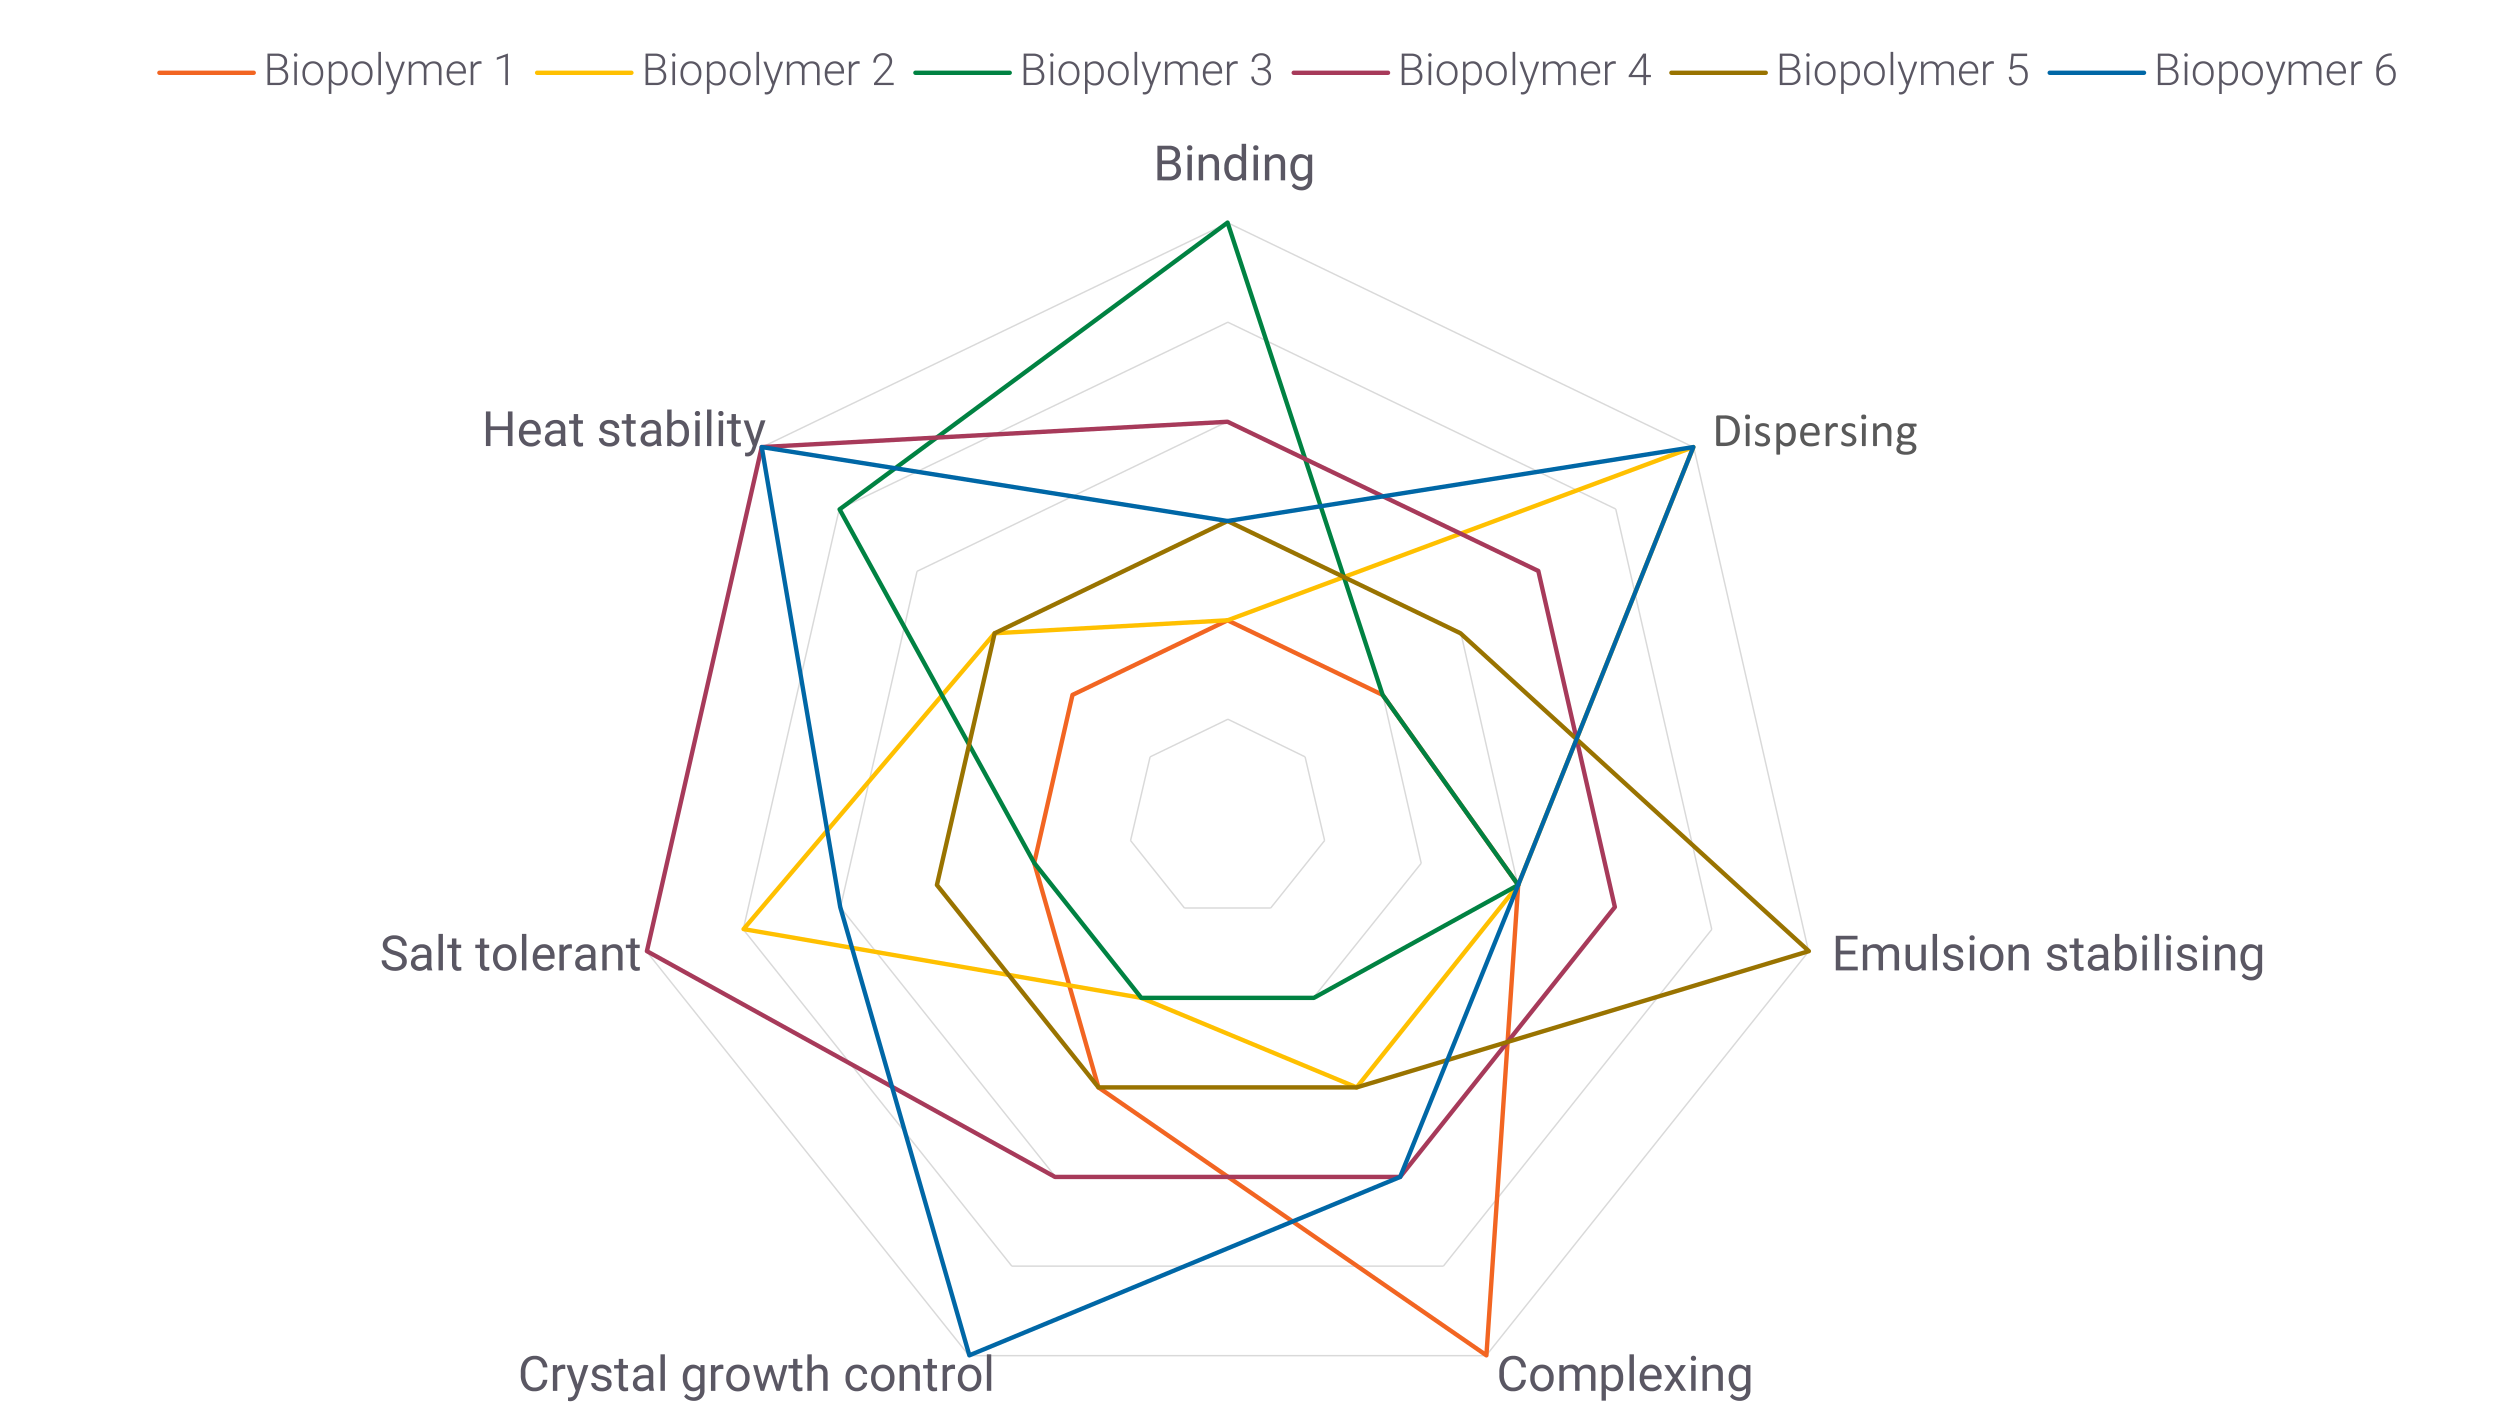 <svg viewbox="0 0 1280 720" id="Layer_1" data-name="Layer 1" xmlns="http://www.w3.org/2000/svg" width="1280" height="720" viewBox="0 0 1280 720"><defs><style>.cls-1,.cls-2,.cls-3,.cls-4,.cls-5,.cls-6,.cls-7{fill:none;stroke-linejoin:round;}.cls-1{stroke:#d9d9d9;stroke-width:0.75px;}.cls-2{stroke:#f26522;}.cls-2,.cls-3,.cls-4,.cls-5,.cls-6,.cls-7{stroke-linecap:round;stroke-width:2.25px;}.cls-3{stroke:#ffc000;}.cls-4{stroke:#008242;}.cls-5{stroke:#a73a5a;}.cls-6{stroke:#997300;}.cls-7{stroke:#0067a6;}.cls-8{fill:#5a5763;}.cls-9{fill:#595959;}</style></defs><path class="cls-1" d="M628.67,368.24l39.53,19.27m0,0,10,42.85m0,0L650.6,464.9m0,0H606.42m0,0-27.57-34.54m0,0,10-42.85m0,0,39.86-19.27m0-50.82L708.06,356m0,0,19.6,86m0,0-55.14,68.76m0,0h-88m0,0L529.36,442m0,0L549,356m0,0,79.72-38.53m0-50.82,119.25,57.46m0,0,29.23,129.22m0,0-82.37,103.3m0,0H562.24m0,0-82.38-103.3m0,0,29.23-129.22m0,0L628.67,266.6m0-50.82,158.78,76.73m0,0L827,464.57m0,0L716.7,602.42m0,0H540.32m0,0-110-137.85m0,0,39.2-172.06m0,0,159.1-76.73m0-50.82,198.64,95.66m0,0,49.16,215.25m0,0L739,648.26m0,0H518.06m0,0L380.54,475.87m0,0,49.17-215.25m0,0,199-95.66m0-50.83,238.5,114.93m0,0L926,487.16m0,0L760.88,694.1m0,0H496.14m0,0L331.05,487.16m0,0,58.8-258.1m0,0L628.67,114.13"/><polyline class="cls-2" points="549.12 355.79 628.51 317.59 707.9 355.79 777.32 453.11 761.04 693.93 562.41 556.75 529.52 441.82 549.12 355.79"/><polyline class="cls-3" points="509.26 324.23 628.51 317.59 867 228.9 777.32 453.11 694.61 556.75 584.33 510.91 380.71 475.7 509.26 324.23"/><polyline class="cls-4" points="429.87 260.79 628.51 113.97 707.9 355.79 777.32 453.11 672.69 510.91 584.33 510.91 529.52 441.82 429.87 260.79"/><polyline class="cls-5" points="390.01 228.9 628.51 215.94 787.62 292.34 826.81 464.41 716.87 602.59 540.15 602.59 331.22 486.99 390.01 228.9"/><polyline class="cls-6" points="509.26 324.23 628.51 266.76 747.76 324.23 926.13 486.99 694.61 556.75 562.41 556.75 479.7 453.11 509.26 324.23"/><polyline class="cls-7" points="390.01 228.9 628.51 266.76 867 228.9 777.32 453.11 716.87 602.59 496.31 693.93 430.2 464.41 390.01 228.9"/><path class="cls-8" d="M592.59,92.33V74.62h5.79a6.71,6.71,0,0,1,4.34,1.19,4.28,4.28,0,0,1,1.45,3.52,3.61,3.61,0,0,1-.7,2.2A4.59,4.59,0,0,1,601.54,83a4.1,4.1,0,0,1,2.27,1.53,4.35,4.35,0,0,1,.84,2.68A4.71,4.71,0,0,1,603.1,91a6.38,6.38,0,0,1-4.37,1.37Zm2.34-10.16h3.52a3.73,3.73,0,0,0,2.46-.77,2.57,2.57,0,0,0,.91-2.08,2.52,2.52,0,0,0-.85-2.13,4.2,4.2,0,0,0-2.59-.66h-3.45Zm0,1.87v6.38h3.85a3.7,3.7,0,0,0,2.58-.85,3,3,0,0,0,.94-2.33q0-3.19-3.48-3.2Z"/><path class="cls-8" d="M607.81,75.67a1.31,1.31,0,0,1,.34-.92,1.25,1.25,0,0,1,1-.38,1.27,1.27,0,0,1,1,.38,1.31,1.31,0,0,1,.34.92A1.21,1.21,0,0,1,609.14,77a1.28,1.28,0,0,1-1-.36A1.29,1.29,0,0,1,607.81,75.67Zm2.43,16.66H608V79.17h2.25Z"/><path class="cls-8" d="M615.92,79.17l.08,1.65a4.76,4.76,0,0,1,3.94-1.9q4.17,0,4.21,4.71v8.7H621.9V83.62a3,3,0,0,0-.66-2.11,2.59,2.59,0,0,0-2-.68,3.29,3.29,0,0,0-1.93.59A3.94,3.94,0,0,0,616,83v9.38h-2.25V79.17Z"/><path class="cls-8" d="M626.87,85.64a7.78,7.78,0,0,1,1.43-4.88,4.89,4.89,0,0,1,7.42-.26V73.64H638V92.33h-2.06l-.11-1.41A4.6,4.6,0,0,1,632,92.57a4.48,4.48,0,0,1-3.73-1.87,7.81,7.81,0,0,1-1.44-4.89Zm2.25.25A5.92,5.92,0,0,0,630,89.4a3,3,0,0,0,2.56,1.26,3.28,3.28,0,0,0,3.12-1.92v-6a3.3,3.3,0,0,0-3.1-1.86A3,3,0,0,0,630,82.11,6.46,6.46,0,0,0,629.12,85.89Z"/><path class="cls-8" d="M641.65,75.67a1.31,1.31,0,0,1,.34-.92,1.48,1.48,0,0,1,2,0,1.32,1.32,0,0,1,.35.92,1.3,1.3,0,0,1-.35.92,1.54,1.54,0,0,1-2,0A1.29,1.29,0,0,1,641.65,75.67Zm2.43,16.66h-2.25V79.17h2.25Z"/><path class="cls-8" d="M649.76,79.17l.08,1.65a4.78,4.78,0,0,1,3.94-1.9q4.17,0,4.21,4.71v8.7h-2.25V83.62a3.09,3.09,0,0,0-.65-2.11,2.63,2.63,0,0,0-2-.68,3.29,3.29,0,0,0-1.93.59A3.83,3.83,0,0,0,649.89,83v9.38h-2.26V79.17Z"/><path class="cls-8" d="M660.72,85.64a7.78,7.78,0,0,1,1.42-4.9,4.91,4.91,0,0,1,7.53-.12l.11-1.45h2.06V92a5.37,5.37,0,0,1-1.52,4,5.58,5.58,0,0,1-4.06,1.47,6.72,6.72,0,0,1-2.79-.61,4.8,4.8,0,0,1-2.08-1.67l1.17-1.35a4.37,4.37,0,0,0,3.54,1.79,3.49,3.49,0,0,0,2.56-.92,3.56,3.56,0,0,0,.92-2.61V91a4.63,4.63,0,0,1-3.69,1.56,4.49,4.49,0,0,1-3.74-1.86A8.14,8.14,0,0,1,660.72,85.64Zm2.26.25a5.89,5.89,0,0,0,.92,3.5,3,3,0,0,0,2.55,1.27,3.3,3.3,0,0,0,3.13-1.93v-6a3.34,3.34,0,0,0-3.11-1.89,3,3,0,0,0-2.56,1.28A6.39,6.39,0,0,0,663,85.89Z"/><path class="cls-9" d="M890.8,220.27a11,11,0,0,1-.53,3.57,6.47,6.47,0,0,1-1.52,2.53,6.25,6.25,0,0,1-2.47,1.5,10.57,10.57,0,0,1-3.48.5h-3.33a.84.84,0,0,1-.53-.19.78.78,0,0,1-.25-.66v-14a.81.81,0,0,1,.25-.66.84.84,0,0,1,.53-.19H883a10,10,0,0,1,3.46.53,6.32,6.32,0,0,1,2.37,1.52,6.58,6.58,0,0,1,1.44,2.4A9.62,9.62,0,0,1,890.8,220.27Zm-2.21.09a8.57,8.57,0,0,0-.31-2.38,5.11,5.11,0,0,0-1-1.91,4.63,4.63,0,0,0-1.71-1.25,6.75,6.75,0,0,0-2.67-.45h-2.13v12.25h2.16a7.51,7.51,0,0,0,2.54-.38,4.15,4.15,0,0,0,1.73-1.15,5.06,5.06,0,0,0,1-2A10,10,0,0,0,888.59,220.36Z"/><path class="cls-9" d="M896,213.42a1.31,1.31,0,0,1-.27,1,2,2,0,0,1-2,0,1.84,1.84,0,0,1,0-1.9,1.36,1.36,0,0,1,1-.26,1.41,1.41,0,0,1,1,.25A1.32,1.32,0,0,1,896,213.42Zm-.23,14.65a.28.28,0,0,1,0,.16.3.3,0,0,1-.16.12,1.33,1.33,0,0,1-.3.07,3.63,3.63,0,0,1-.5,0,3.55,3.55,0,0,1-.49,0,1.61,1.61,0,0,1-.31-.07.34.34,0,0,1-.16-.12.38.38,0,0,1,0-.16V217.12a.42.42,0,0,1,0-.16.34.34,0,0,1,.16-.12,1.1,1.1,0,0,1,.31-.07,3.38,3.38,0,0,1,.49,0,3.43,3.43,0,0,1,.5,0,1,1,0,0,1,.3.07.3.3,0,0,1,.16.12.3.3,0,0,1,0,.16Z"/><path class="cls-9" d="M906.3,225.09a3.36,3.36,0,0,1-.31,1.49,3,3,0,0,1-.88,1.11,3.86,3.86,0,0,1-1.36.68,6,6,0,0,1-1.74.23,6.68,6.68,0,0,1-2.06-.32,4.51,4.51,0,0,1-.71-.29,2,2,0,0,1-.43-.27.74.74,0,0,1-.19-.35,2.2,2.2,0,0,1-.07-.59,2.06,2.06,0,0,1,0-.39,1.26,1.26,0,0,1,.06-.26.3.3,0,0,1,.1-.14.42.42,0,0,1,.16,0,.9.9,0,0,1,.39.17,7.2,7.2,0,0,0,.65.35,5.61,5.61,0,0,0,.9.36,4,4,0,0,0,1.21.17,3.74,3.74,0,0,0,.92-.11,2.38,2.38,0,0,0,.72-.32,1.55,1.55,0,0,0,.47-.55,1.65,1.65,0,0,0,.16-.77,1.25,1.25,0,0,0-.24-.78,2.25,2.25,0,0,0-.62-.56,4.8,4.8,0,0,0-.88-.43l-1-.4a9.26,9.26,0,0,1-1-.47,3.48,3.48,0,0,1-.88-.64,2.84,2.84,0,0,1-.87-2.15,3.22,3.22,0,0,1,.25-1.23,3,3,0,0,1,.75-1,3.86,3.86,0,0,1,1.25-.71,5.13,5.13,0,0,1,1.74-.27,5.24,5.24,0,0,1,.88.08,4.37,4.37,0,0,1,.79.18,3.4,3.4,0,0,1,.6.24,2.77,2.77,0,0,1,.38.22.89.89,0,0,1,.17.17.44.44,0,0,1,.06.16c0,.07,0,.14,0,.23a3.22,3.22,0,0,1,0,.33c0,.14,0,.26,0,.36s0,.18-.06.25a.4.4,0,0,1-.11.14.2.2,0,0,1-.13,0,.76.76,0,0,1-.32-.13,4.87,4.87,0,0,0-.53-.29,6.18,6.18,0,0,0-.78-.29,3.44,3.44,0,0,0-1-.13,3.06,3.06,0,0,0-.9.12,1.67,1.67,0,0,0-.64.32,1.45,1.45,0,0,0-.38.51,1.61,1.61,0,0,0-.13.63,1.31,1.31,0,0,0,.25.8,2.3,2.3,0,0,0,.63.56,4.92,4.92,0,0,0,.89.44l1,.4a10.55,10.55,0,0,1,1,.47,3.73,3.73,0,0,1,.89.62,2.78,2.78,0,0,1,.63.87A3,3,0,0,1,906.3,225.09Z"/><path class="cls-9" d="M919.45,222.42a9.69,9.69,0,0,1-.32,2.58,5.45,5.45,0,0,1-.91,1.94,4.12,4.12,0,0,1-1.49,1.23,4.55,4.55,0,0,1-2,.43,4.29,4.29,0,0,1-.9-.09,3.65,3.65,0,0,1-.81-.31,5,5,0,0,1-.78-.52c-.26-.21-.54-.46-.83-.74v5.47a.31.31,0,0,1,0,.17.3.3,0,0,1-.16.12,1.26,1.26,0,0,1-.3.08l-.5,0-.49,0a1.53,1.53,0,0,1-.31-.08.27.27,0,0,1-.15-.12.31.31,0,0,1,0-.17V217.12a.34.34,0,0,1,0-.18.27.27,0,0,1,.15-.11.88.88,0,0,1,.27-.07l.42,0,.42,0a.88.88,0,0,1,.27.07.31.31,0,0,1,.15.11.35.35,0,0,1,0,.18v1.47a12.66,12.66,0,0,1,1-.89,5.57,5.57,0,0,1,.93-.62,4.13,4.13,0,0,1,2-.51,4.26,4.26,0,0,1,2,.46,3.79,3.79,0,0,1,1.37,1.27,5.71,5.71,0,0,1,.77,1.87A10.2,10.2,0,0,1,919.45,222.42Zm-2.08.23a10.73,10.73,0,0,0-.13-1.62,5,5,0,0,0-.44-1.39,2.57,2.57,0,0,0-.84-1,2.2,2.2,0,0,0-1.31-.37,2.53,2.53,0,0,0-.77.12,2.67,2.67,0,0,0-.77.36,5.16,5.16,0,0,0-.82.66,9.3,9.3,0,0,0-.91,1v4.36a8.64,8.64,0,0,0,1.58,1.54,2.64,2.64,0,0,0,1.57.54,2.31,2.31,0,0,0,1.3-.37,2.75,2.75,0,0,0,.88-1,5.23,5.23,0,0,0,.5-1.36A7.87,7.87,0,0,0,917.37,222.65Z"/><path class="cls-9" d="M931.68,222.12a.81.81,0,0,1-.24.67.8.8,0,0,1-.54.21h-7.21a6.92,6.92,0,0,0,.18,1.64,3.25,3.25,0,0,0,.61,1.25,2.74,2.74,0,0,0,1.11.8,4.41,4.41,0,0,0,1.68.28,7.27,7.27,0,0,0,1.39-.12,8.3,8.3,0,0,0,1.06-.29c.3-.11.54-.2.73-.29a1.32,1.32,0,0,1,.44-.12.26.26,0,0,1,.15,0,.27.27,0,0,1,.1.13.58.58,0,0,1,.06.23c0,.1,0,.23,0,.37s0,.2,0,.28a1,1,0,0,1,0,.2.43.43,0,0,1-.06.17.45.45,0,0,1-.11.14,1.68,1.68,0,0,1-.39.22,6.2,6.2,0,0,1-.85.3c-.35.09-.75.18-1.21.26a9.76,9.76,0,0,1-1.47.11,6.76,6.76,0,0,1-2.36-.37,4.51,4.51,0,0,1-1.71-1.12,4.83,4.83,0,0,1-1-1.86,8.91,8.91,0,0,1-.35-2.61,8.27,8.27,0,0,1,.36-2.53A5.44,5.44,0,0,1,923,218.2a4.46,4.46,0,0,1,1.66-1.21,5.38,5.38,0,0,1,2.17-.42,5.23,5.23,0,0,1,2.2.42,4.08,4.08,0,0,1,1.49,1.11,4.59,4.59,0,0,1,.86,1.64,7.28,7.28,0,0,1,.27,2Zm-2-.6A3.7,3.7,0,0,0,929,219a2.7,2.7,0,0,0-2.2-.9,2.8,2.8,0,0,0-2.25,1,3.32,3.32,0,0,0-.59,1.08,4.26,4.26,0,0,0-.23,1.28Z"/><path class="cls-9" d="M941,217.84c0,.18,0,.33,0,.45a.94.94,0,0,1,0,.28.31.31,0,0,1-.09.16.2.2,0,0,1-.15.06.6.6,0,0,1-.24-.06l-.32-.11-.39-.1a2.44,2.44,0,0,0-.48-.05,1.52,1.52,0,0,0-.59.12,2.48,2.48,0,0,0-.62.4,5.17,5.17,0,0,0-.67.75,12,12,0,0,0-.78,1.13v7.2a.28.28,0,0,1,0,.16.3.3,0,0,1-.16.12,1.33,1.33,0,0,1-.3.07,3.63,3.63,0,0,1-.5,0,3.55,3.55,0,0,1-.49,0,1.61,1.61,0,0,1-.31-.07.27.27,0,0,1-.15-.12.28.28,0,0,1,0-.16V217.12a.38.38,0,0,1,0-.16.28.28,0,0,1,.15-.13.88.88,0,0,1,.28-.07l.45,0,.44,0a.74.74,0,0,1,.27.07.3.3,0,0,1,.14.13.28.28,0,0,1,.05.16v1.59a10,10,0,0,1,.84-1.07A4.68,4.68,0,0,1,938,217a2.22,2.22,0,0,1,.7-.33,2.74,2.74,0,0,1,.7-.09l.36,0a3.67,3.67,0,0,1,.42.07l.39.11a.83.83,0,0,1,.25.12.47.47,0,0,1,.1.11.57.57,0,0,1,0,.14c0,.06,0,.14,0,.25Z"/><path class="cls-9" d="M950.47,225.09a3.51,3.51,0,0,1-.31,1.49,3.11,3.11,0,0,1-.89,1.11,3.86,3.86,0,0,1-1.36.68,6,6,0,0,1-1.74.23,6.57,6.57,0,0,1-1.11-.09,7,7,0,0,1-.95-.23,4.51,4.51,0,0,1-.71-.29,2,2,0,0,1-.43-.27.74.74,0,0,1-.19-.35,2.27,2.27,0,0,1-.06-.59,2.18,2.18,0,0,1,0-.39,2.61,2.61,0,0,1,.06-.26.31.31,0,0,1,.11-.14.33.33,0,0,1,.15,0,.85.85,0,0,1,.39.17c.18.11.39.22.65.35a6,6,0,0,0,.9.36,4,4,0,0,0,1.21.17,3.68,3.68,0,0,0,.92-.11,2.38,2.38,0,0,0,.72-.32,1.55,1.55,0,0,0,.47-.55,1.65,1.65,0,0,0,.16-.77,1.31,1.31,0,0,0-.23-.78,2.3,2.3,0,0,0-.63-.56,4.8,4.8,0,0,0-.88-.43l-1-.4a9.26,9.26,0,0,1-1-.47,3.48,3.48,0,0,1-.88-.64,2.84,2.84,0,0,1-.87-2.15,3.22,3.22,0,0,1,.25-1.23,3,3,0,0,1,.75-1,3.86,3.86,0,0,1,1.25-.71,5.42,5.42,0,0,1,2.62-.19,4.18,4.18,0,0,1,.79.18,2.87,2.87,0,0,1,.6.24,2.27,2.27,0,0,1,.38.22.67.67,0,0,1,.17.17.44.44,0,0,1,.06.16c0,.07,0,.14,0,.23a2.92,2.92,0,0,1,0,.33,3.53,3.53,0,0,1,0,.36.83.83,0,0,1-.06.25.4.4,0,0,1-.11.14.2.2,0,0,1-.13,0,.81.81,0,0,1-.32-.13,3.5,3.5,0,0,0-.53-.29,6.62,6.62,0,0,0-.77-.29,3.56,3.56,0,0,0-1-.13,3.06,3.06,0,0,0-.9.12,1.67,1.67,0,0,0-.64.32,1.58,1.58,0,0,0-.38.51,1.61,1.61,0,0,0-.12.63,1.31,1.31,0,0,0,.24.8,2.3,2.3,0,0,0,.63.56,4.92,4.92,0,0,0,.89.44l1,.4c.34.14.68.29,1,.47a3.73,3.73,0,0,1,.89.62,2.78,2.78,0,0,1,.63.87A2.85,2.85,0,0,1,950.47,225.09Z"/><path class="cls-9" d="M955.48,213.42a1.31,1.31,0,0,1-.27,1,1.45,1.45,0,0,1-1,.26,1.41,1.41,0,0,1-1-.25,1.84,1.84,0,0,1,0-1.9,1.4,1.4,0,0,1,1-.26,1.37,1.37,0,0,1,1,.25A1.27,1.27,0,0,1,955.48,213.42Zm-.24,14.65a.27.27,0,0,1,0,.16.4.4,0,0,1-.16.12,1.61,1.61,0,0,1-.31.07,3.55,3.55,0,0,1-.5,0,3.4,3.4,0,0,1-.48,0,1.44,1.44,0,0,1-.31-.07.3.3,0,0,1-.16-.12.27.27,0,0,1,0-.16V217.12a.27.27,0,0,1,.2-.28,1,1,0,0,1,.31-.07,3.23,3.23,0,0,1,.48,0,3.34,3.34,0,0,1,.5,0,1.1,1.1,0,0,1,.31.07.4.4,0,0,1,.16.12.29.29,0,0,1,0,.16Z"/><path class="cls-9" d="M968.33,228.07a.22.22,0,0,1-.05.16.3.3,0,0,1-.16.12,1.33,1.33,0,0,1-.3.07,3.48,3.48,0,0,1-.49,0,3.63,3.63,0,0,1-.5,0,1.48,1.48,0,0,1-.3-.07.4.4,0,0,1-.16-.12.28.28,0,0,1,0-.16v-6.41a6.19,6.19,0,0,0-.14-1.51,3.19,3.19,0,0,0-.43-1,1.83,1.83,0,0,0-.72-.63,2.4,2.4,0,0,0-1-.22,2.61,2.61,0,0,0-1.51.54,8,8,0,0,0-1.58,1.57v7.65a.28.28,0,0,1,0,.16.3.3,0,0,1-.16.12,1.33,1.33,0,0,1-.3.07,3.63,3.63,0,0,1-.5,0,3.33,3.33,0,0,1-.48,0,1.73,1.73,0,0,1-.32-.07.27.27,0,0,1-.15-.12.28.28,0,0,1-.05-.16V217.12a.38.38,0,0,1,0-.16.28.28,0,0,1,.15-.13.88.88,0,0,1,.28-.07l.45,0,.44,0a.74.74,0,0,1,.27.07.3.3,0,0,1,.14.13.28.28,0,0,1,.05.16v1.45a6.67,6.67,0,0,1,1.84-1.52,4,4,0,0,1,1.86-.48,4.25,4.25,0,0,1,1.84.37,3.3,3.3,0,0,1,1.21,1,3.78,3.78,0,0,1,.66,1.45,8.82,8.82,0,0,1,.2,2Z"/><path class="cls-9" d="M981.32,217.62a1.17,1.17,0,0,1-.12.61.34.34,0,0,1-.3.19h-1.57a2.38,2.38,0,0,1,.6,1,3.67,3.67,0,0,1,.17,1.1,4.23,4.23,0,0,1-.31,1.68,3.28,3.28,0,0,1-.87,1.23,3.79,3.79,0,0,1-1.34.78,5.51,5.51,0,0,1-1.73.26,4.81,4.81,0,0,1-1.27-.17,2.69,2.69,0,0,1-.93-.45,2.28,2.28,0,0,0-.36.5,1.48,1.48,0,0,0-.14.65.84.84,0,0,0,.4.7,1.89,1.89,0,0,0,1.05.31l2.86.12a5.9,5.9,0,0,1,1.5.22,4.17,4.17,0,0,1,1.18.57,2.62,2.62,0,0,1,.77.92,2.66,2.66,0,0,1,.28,1.26,3.25,3.25,0,0,1-1.28,2.63,4.77,4.77,0,0,1-1.66.81,8.4,8.4,0,0,1-2.38.3,9.76,9.76,0,0,1-2.26-.22,4.93,4.93,0,0,1-1.53-.62,2.45,2.45,0,0,1-.86-.93,2.58,2.58,0,0,1-.27-1.17,2.88,2.88,0,0,1,.1-.78,2.5,2.5,0,0,1,.3-.72,3.65,3.65,0,0,1,.5-.65,5.14,5.14,0,0,1,.68-.61,2.23,2.23,0,0,1-.88-.77,1.87,1.87,0,0,1-.28-1,2.85,2.85,0,0,1,.3-1.32,4.36,4.36,0,0,1,.75-1.05,3.52,3.52,0,0,1-.59-1,3.75,3.75,0,0,1-.22-1.37,4.23,4.23,0,0,1,.31-1.68,3.66,3.66,0,0,1,2.22-2,5.28,5.28,0,0,1,1.71-.27,8.7,8.7,0,0,1,.93.05q.44.06.81.15h3.31a.34.34,0,0,1,.31.2A1.4,1.4,0,0,1,981.32,217.62Zm-2.13,11.55a1.22,1.22,0,0,0-.58-1.08,2.85,2.85,0,0,0-1.56-.41l-2.84-.1a5.43,5.43,0,0,0-.64.58,3.19,3.19,0,0,0-.39.52,1.54,1.54,0,0,0-.2.49,2.14,2.14,0,0,0-.06.5,1.29,1.29,0,0,0,.8,1.2,5.09,5.09,0,0,0,2.24.41,5.53,5.53,0,0,0,1.53-.18,2.68,2.68,0,0,0,1-.47A1.68,1.68,0,0,0,979,230,2,2,0,0,0,979.19,229.17Zm-1-8.67a2.37,2.37,0,0,0-.62-1.74,2.32,2.32,0,0,0-1.74-.63,2.48,2.48,0,0,0-1,.19,2,2,0,0,0-.72.54,2.27,2.27,0,0,0-.42.78,2.91,2.91,0,0,0-.14.93,2.13,2.13,0,0,0,2.33,2.33,2.54,2.54,0,0,0,1-.19,2,2,0,0,0,.72-.52,2.37,2.37,0,0,0,.43-.78A3,3,0,0,0,978.18,220.5Z"/><path class="cls-8" d="M949.93,488.64h-7.67v6.28h8.91v1.91H939.92V479.12h11.13V481h-8.79v5.7h7.67Z"/><path class="cls-8" d="M956,483.67l.06,1.46a4.86,4.86,0,0,1,3.9-1.71,3.76,3.76,0,0,1,3.76,2.12,4.93,4.93,0,0,1,4.2-2.12q4.33,0,4.4,4.59v8.82H970v-8.69a3,3,0,0,0-.64-2.11,2.87,2.87,0,0,0-2.17-.7,3,3,0,0,0-2.08.75,3,3,0,0,0-1,2v8.73h-2.26v-8.62c0-1.92-.94-2.88-2.81-2.88a3,3,0,0,0-3,1.89v9.61h-2.25V483.67Z"/><path class="cls-8" d="M983.84,495.53a4.78,4.78,0,0,1-3.86,1.54,4.06,4.06,0,0,1-3.2-1.22,5.26,5.26,0,0,1-1.12-3.62v-8.56h2.25v8.5c0,2,.81,3,2.44,3a3.37,3.37,0,0,0,3.43-1.92v-9.57H986v13.16h-2.14Z"/><path class="cls-8" d="M991.77,496.83h-2.25V478.15h2.25Z"/><path class="cls-8" d="M1003,493.34a1.66,1.66,0,0,0-.69-1.42,6.46,6.46,0,0,0-2.39-.87,11.31,11.31,0,0,1-2.72-.87A3.91,3.91,0,0,1,995.7,489a2.91,2.91,0,0,1-.48-1.68,3.43,3.43,0,0,1,1.37-2.74,5.38,5.38,0,0,1,3.5-1.12,5.51,5.51,0,0,1,3.63,1.16,3.67,3.67,0,0,1,1.39,3h-2.26a2,2,0,0,0-.79-1.6,3,3,0,0,0-2-.67,3.1,3.1,0,0,0-1.93.54,1.69,1.69,0,0,0-.69,1.4,1.38,1.38,0,0,0,.65,1.23,7.91,7.91,0,0,0,2.32.79,12,12,0,0,1,2.74.9,4.08,4.08,0,0,1,1.55,1.26,3.14,3.14,0,0,1,.5,1.79,3.37,3.37,0,0,1-1.41,2.83,5.91,5.91,0,0,1-3.66,1.06,6.51,6.51,0,0,1-2.8-.56,4.52,4.52,0,0,1-1.9-1.56,3.75,3.75,0,0,1-.69-2.17H997a2.31,2.31,0,0,0,.91,1.79,3.45,3.45,0,0,0,2.23.67,3.68,3.68,0,0,0,2.05-.52A1.59,1.59,0,0,0,1003,493.34Z"/><path class="cls-8" d="M1008.37,480.18a1.36,1.36,0,0,1,.34-.93,1.25,1.25,0,0,1,1-.37,1.28,1.28,0,0,1,1,.37,1.36,1.36,0,0,1,.34.93,1.21,1.21,0,0,1-1.34,1.27,1.28,1.28,0,0,1-1-.36A1.31,1.31,0,0,1,1008.37,480.18Zm2.44,16.65h-2.25V483.67h2.25Z"/><path class="cls-8" d="M1013.76,490.13a7.73,7.73,0,0,1,.76-3.48,5.68,5.68,0,0,1,2.12-2.39,5.82,5.82,0,0,1,3.09-.84,5.51,5.51,0,0,1,4.35,1.87,7.14,7.14,0,0,1,1.66,4.95v.16a7.79,7.79,0,0,1-.73,3.44,5.55,5.55,0,0,1-2.11,2.38,5.8,5.8,0,0,1-3.14.85,5.54,5.54,0,0,1-4.34-1.86,7.1,7.1,0,0,1-1.66-4.92Zm2.26.27a5.61,5.61,0,0,0,1,3.51,3.26,3.26,0,0,0,2.72,1.33,3.22,3.22,0,0,0,2.72-1.35,6.09,6.09,0,0,0,1-3.76,5.57,5.57,0,0,0-1-3.51,3.4,3.4,0,0,0-5.41,0A6.05,6.05,0,0,0,1016,490.4Z"/><path class="cls-8" d="M1030.52,483.67l.07,1.65a4.82,4.82,0,0,1,3.94-1.9q4.18,0,4.21,4.71v8.7h-2.25v-8.71a3,3,0,0,0-.65-2.1,2.58,2.58,0,0,0-2-.69,3.24,3.24,0,0,0-1.92.59,4,4,0,0,0-1.29,1.53v9.38h-2.25V483.67Z"/><path class="cls-8" d="M1056.14,493.34a1.68,1.68,0,0,0-.68-1.42,6.52,6.52,0,0,0-2.4-.87,11.07,11.07,0,0,1-2.71-.87,3.88,3.88,0,0,1-1.49-1.22,2.91,2.91,0,0,1-.48-1.68,3.43,3.43,0,0,1,1.37-2.74,5.38,5.38,0,0,1,3.5-1.12,5.51,5.51,0,0,1,3.63,1.16,3.67,3.67,0,0,1,1.39,3H1056a2,2,0,0,0-.79-1.6,3,3,0,0,0-2-.67,3,3,0,0,0-1.92.54,1.67,1.67,0,0,0-.7,1.4,1.38,1.38,0,0,0,.65,1.23,8,8,0,0,0,2.33.79,12.09,12.09,0,0,1,2.73.9,4.08,4.08,0,0,1,1.55,1.26,3.14,3.14,0,0,1,.5,1.79A3.37,3.37,0,0,1,1057,496a5.91,5.91,0,0,1-3.66,1.06,6.54,6.54,0,0,1-2.8-.56,4.52,4.52,0,0,1-1.9-1.56,3.75,3.75,0,0,1-.69-2.17h2.25a2.31,2.31,0,0,0,.91,1.79,3.47,3.47,0,0,0,2.23.67,3.68,3.68,0,0,0,2-.52A1.59,1.59,0,0,0,1056.14,493.34Z"/><path class="cls-8" d="M1064.28,480.48v3.19h2.46v1.74h-2.46v8.17a1.84,1.84,0,0,0,.33,1.19,1.39,1.39,0,0,0,1.12.39,5.28,5.28,0,0,0,1.07-.14v1.81a6.67,6.67,0,0,1-1.73.24,2.8,2.8,0,0,1-2.28-.91,3.92,3.92,0,0,1-.76-2.59v-8.16h-2.4v-1.74h2.4v-3.19Z"/><path class="cls-8" d="M1077.46,496.83a4.72,4.72,0,0,1-.31-1.39,5,5,0,0,1-3.75,1.63,4.6,4.6,0,0,1-3.19-1.1,3.56,3.56,0,0,1-1.25-2.79,3.72,3.72,0,0,1,1.56-3.19,7.38,7.38,0,0,1,4.4-1.14h2.19v-1a2.51,2.51,0,0,0-.7-1.88,2.85,2.85,0,0,0-2.08-.7,3.23,3.23,0,0,0-2,.61,1.77,1.77,0,0,0-.82,1.47h-2.26a3.11,3.11,0,0,1,.7-1.91,4.77,4.77,0,0,1,1.9-1.45,6.28,6.28,0,0,1,2.63-.54,5.18,5.18,0,0,1,3.56,1.14,4.09,4.09,0,0,1,1.34,3.13v6.06a7.62,7.62,0,0,0,.46,2.89v.19Zm-3.73-1.71a4.05,4.05,0,0,0,2-.55,3.3,3.3,0,0,0,1.37-1.43v-2.7h-1.76q-4.14,0-4.14,2.42a2.06,2.06,0,0,0,.71,1.66A2.69,2.69,0,0,0,1073.73,495.12Z"/><path class="cls-8" d="M1094,490.4a7.77,7.77,0,0,1-1.39,4.84,4.42,4.42,0,0,1-3.72,1.83,4.56,4.56,0,0,1-3.85-1.76l-.11,1.52h-2.07V478.15h2.25v7a4.56,4.56,0,0,1,3.76-1.7,4.44,4.44,0,0,1,3.76,1.82,8,8,0,0,1,1.37,5Zm-2.25-.26a6.08,6.08,0,0,0-.89-3.55,2.93,2.93,0,0,0-2.55-1.26,3.3,3.3,0,0,0-3.2,2.07v5.7a3.4,3.4,0,0,0,3.22,2.06,2.91,2.91,0,0,0,2.52-1.25A6.45,6.45,0,0,0,1091.78,490.14Z"/><path class="cls-8" d="M1096.75,480.18a1.32,1.32,0,0,1,.34-.93,1.25,1.25,0,0,1,1-.37,1.28,1.28,0,0,1,1,.37,1.36,1.36,0,0,1,.34.93,1.21,1.21,0,0,1-1.34,1.27,1.21,1.21,0,0,1-1.33-1.27Zm2.44,16.65h-2.25V483.67h2.25Z"/><path class="cls-8" d="M1105.48,496.83h-2.25V478.15h2.25Z"/><path class="cls-8" d="M1109,480.18a1.36,1.36,0,0,1,.34-.93,1.25,1.25,0,0,1,1-.37,1.28,1.28,0,0,1,1,.37,1.36,1.36,0,0,1,.34.93,1.21,1.21,0,0,1-1.34,1.27,1.28,1.28,0,0,1-1-.36A1.31,1.31,0,0,1,1109,480.18Zm2.44,16.65h-2.25V483.67h2.25Z"/><path class="cls-8" d="M1122.69,493.34a1.66,1.66,0,0,0-.69-1.42,6.46,6.46,0,0,0-2.39-.87,11.31,11.31,0,0,1-2.72-.87,3.91,3.91,0,0,1-1.48-1.22,2.91,2.91,0,0,1-.48-1.68,3.43,3.43,0,0,1,1.37-2.74,5.38,5.38,0,0,1,3.5-1.12,5.51,5.51,0,0,1,3.63,1.16,3.67,3.67,0,0,1,1.39,3h-2.26a2,2,0,0,0-.79-1.6,3,3,0,0,0-2-.67,3.1,3.1,0,0,0-1.93.54,1.69,1.69,0,0,0-.69,1.4,1.38,1.38,0,0,0,.65,1.23,7.91,7.91,0,0,0,2.32.79,12,12,0,0,1,2.74.9,4.08,4.08,0,0,1,1.55,1.26,3.14,3.14,0,0,1,.5,1.79,3.37,3.37,0,0,1-1.41,2.83,5.91,5.91,0,0,1-3.66,1.06,6.51,6.51,0,0,1-2.8-.56,4.46,4.46,0,0,1-1.9-1.56,3.75,3.75,0,0,1-.69-2.17h2.25a2.31,2.31,0,0,0,.91,1.79,3.45,3.45,0,0,0,2.23.67,3.68,3.68,0,0,0,2.05-.52A1.59,1.59,0,0,0,1122.69,493.34Z"/><path class="cls-8" d="M1127.79,480.18a1.36,1.36,0,0,1,.33-.93,1.25,1.25,0,0,1,1-.37,1.28,1.28,0,0,1,1,.37,1.32,1.32,0,0,1,.34.93,1.27,1.27,0,0,1-.34.91,1.32,1.32,0,0,1-1,.36,1.28,1.28,0,0,1-1-.36A1.31,1.31,0,0,1,1127.79,480.18Zm2.43,16.65H1128V483.67h2.25Z"/><path class="cls-8" d="M1136.2,483.67l.07,1.65a4.82,4.82,0,0,1,3.94-1.9c2.78,0,4.19,1.57,4.21,4.71v8.7h-2.25v-8.71a3,3,0,0,0-.65-2.1,2.6,2.6,0,0,0-2-.69,3.24,3.24,0,0,0-1.92.59,4,4,0,0,0-1.29,1.53v9.38h-2.25V483.67Z"/><path class="cls-8" d="M1147.15,490.14a7.76,7.76,0,0,1,1.43-4.9,4.9,4.9,0,0,1,7.53-.11l.11-1.46h2v12.84a5.35,5.35,0,0,1-1.51,4,5.6,5.6,0,0,1-4.07,1.47,6.72,6.72,0,0,1-2.79-.61,4.84,4.84,0,0,1-2.08-1.66l1.17-1.35a4.41,4.41,0,0,0,3.54,1.78,3.42,3.42,0,0,0,2.56-.92,3.54,3.54,0,0,0,.92-2.6v-1.13a4.65,4.65,0,0,1-3.69,1.55,4.51,4.51,0,0,1-3.74-1.86A8.14,8.14,0,0,1,1147.15,490.14Zm2.27.26a5.88,5.88,0,0,0,.91,3.49,3,3,0,0,0,2.55,1.27,3.3,3.3,0,0,0,3.13-1.93v-6a3.33,3.33,0,0,0-3.1-1.89,3,3,0,0,0-2.57,1.28A6.4,6.4,0,0,0,1149.42,490.4Z"/><path class="cls-8" d="M781.26,706.47a6.53,6.53,0,0,1-2.07,4.34,6.8,6.8,0,0,1-4.64,1.53,6.24,6.24,0,0,1-5-2.25,9.09,9.09,0,0,1-1.89-6v-1.7a10,10,0,0,1,.88-4.34,6.6,6.6,0,0,1,2.5-2.88,6.93,6.93,0,0,1,3.74-1,6.4,6.4,0,0,1,4.53,1.57,6.55,6.55,0,0,1,2,4.36h-2.34a5.11,5.11,0,0,0-1.33-3.07,4,4,0,0,0-2.84-1,4.16,4.16,0,0,0-3.5,1.65,7.62,7.62,0,0,0-1.28,4.72v1.71a7.81,7.81,0,0,0,1.21,4.59,3.88,3.88,0,0,0,3.37,1.71,4.47,4.47,0,0,0,3-.89,4.85,4.85,0,0,0,1.39-3.07Z"/><path class="cls-8" d="M783.5,705.39a7.73,7.73,0,0,1,.76-3.48,5.65,5.65,0,0,1,2.12-2.38,5.73,5.73,0,0,1,3.09-.84,5.55,5.55,0,0,1,4.35,1.86,7.14,7.14,0,0,1,1.66,5v.16a7.87,7.87,0,0,1-.73,3.45,5.59,5.59,0,0,1-2.11,2.37,5.8,5.8,0,0,1-3.14.86,5.52,5.52,0,0,1-4.34-1.87,7.1,7.1,0,0,1-1.66-4.92Zm2.26.27a5.59,5.59,0,0,0,1,3.51,3.44,3.44,0,0,0,5.44,0,6.14,6.14,0,0,0,1-3.77,5.61,5.61,0,0,0-1-3.51,3.42,3.42,0,0,0-5.41,0A6.07,6.07,0,0,0,785.76,705.66Z"/><path class="cls-8" d="M800.55,698.93l.06,1.46a4.86,4.86,0,0,1,3.9-1.7,3.76,3.76,0,0,1,3.76,2.11,4.89,4.89,0,0,1,4.2-2.11q4.32,0,4.4,4.58v8.82h-2.25v-8.68a3,3,0,0,0-.64-2.11,2.84,2.84,0,0,0-2.17-.7,3,3,0,0,0-2.08.75,3,3,0,0,0-1,2v8.73h-2.26v-8.62c0-1.92-.94-2.87-2.81-2.87a3,3,0,0,0-3,1.88v9.61h-2.25V698.93Z"/><path class="cls-8" d="M831.08,705.66a7.87,7.87,0,0,1-1.37,4.84,4.43,4.43,0,0,1-3.72,1.84,4.82,4.82,0,0,1-3.77-1.52v6.33H820V698.93h2l.11,1.46a4.65,4.65,0,0,1,3.82-1.7,4.47,4.47,0,0,1,3.75,1.79,8,8,0,0,1,1.38,5Zm-2.25-.26a5.76,5.76,0,0,0-1-3.51,3.05,3.05,0,0,0-2.6-1.29,3.3,3.3,0,0,0-3.06,1.81v6.29a3.31,3.31,0,0,0,3.09,1.8,3.06,3.06,0,0,0,2.57-1.28A6.35,6.35,0,0,0,828.83,705.4Z"/><path class="cls-8" d="M836.56,712.09h-2.25V693.41h2.25Z"/><path class="cls-8" d="M845.57,712.34a5.76,5.76,0,0,1-4.35-1.76,6.52,6.52,0,0,1-1.68-4.7v-.42a7.85,7.85,0,0,1,.75-3.49,5.79,5.79,0,0,1,2.09-2.41,5.27,5.27,0,0,1,2.91-.87,4.92,4.92,0,0,1,4,1.69,7.32,7.32,0,0,1,1.43,4.84v.94h-8.92a4.65,4.65,0,0,0,1.14,3.14,3.57,3.57,0,0,0,2.77,1.2,3.84,3.84,0,0,0,2-.49,4.8,4.8,0,0,0,1.45-1.29l1.38,1.07A5.54,5.54,0,0,1,845.57,712.34Zm-.28-11.8a3,3,0,0,0-2.28,1,4.83,4.83,0,0,0-1.15,2.78h6.6v-.17a4.32,4.32,0,0,0-.93-2.66A2.82,2.82,0,0,0,845.29,700.54Z"/><path class="cls-8" d="M857.63,703.74l2.92-4.81h2.62l-4.3,6.51,4.44,6.65H860.7l-3-4.92-3,4.92H852l4.44-6.65-4.31-6.51h2.6Z"/><path class="cls-8" d="M865.72,695.44a1.35,1.35,0,0,1,.33-.92,1.25,1.25,0,0,1,1-.38,1.23,1.23,0,0,1,1,.38,1.31,1.31,0,0,1,.34.92,1.22,1.22,0,0,1-1.33,1.28,1.28,1.28,0,0,1-1-.37A1.31,1.31,0,0,1,865.72,695.44Zm2.43,16.65H865.9V698.93h2.25Z"/><path class="cls-8" d="M873.83,698.93l.07,1.65a4.82,4.82,0,0,1,4-1.89q4.17,0,4.2,4.71v8.69H879.8v-8.71a3,3,0,0,0-.65-2.1,2.56,2.56,0,0,0-2-.68,3.24,3.24,0,0,0-1.93.58,4,4,0,0,0-1.29,1.53v9.38H871.7V698.93Z"/><path class="cls-8" d="M885.09,705.4a7.71,7.71,0,0,1,1.42-4.89,4.91,4.91,0,0,1,7.53-.12l.11-1.46h2.06v12.85a5.34,5.34,0,0,1-1.52,4,5.58,5.58,0,0,1-4.07,1.47,6.82,6.82,0,0,1-2.78-.6,4.8,4.8,0,0,1-2.08-1.67l1.17-1.35a4.39,4.39,0,0,0,3.53,1.79,3.46,3.46,0,0,0,2.57-.93,3.52,3.52,0,0,0,.91-2.6v-1.13a4.6,4.6,0,0,1-3.68,1.56,4.48,4.48,0,0,1-3.74-1.87A8.14,8.14,0,0,1,885.09,705.4Zm2.26.26a6,6,0,0,0,.91,3.5,3,3,0,0,0,2.56,1.27,3.29,3.29,0,0,0,3.12-1.94v-6a3.34,3.34,0,0,0-3.1-1.88,3,3,0,0,0-2.56,1.28A6.39,6.39,0,0,0,887.35,705.66Z"/><path class="cls-8" d="M280.24,706.47a6.53,6.53,0,0,1-2.07,4.34,6.8,6.8,0,0,1-4.64,1.53,6.23,6.23,0,0,1-5-2.25,9.09,9.09,0,0,1-1.89-6v-1.7a10,10,0,0,1,.88-4.34,6.6,6.6,0,0,1,2.5-2.88,6.93,6.93,0,0,1,3.74-1,6.42,6.42,0,0,1,4.53,1.57,6.65,6.65,0,0,1,2,4.36h-2.35a5,5,0,0,0-1.32-3.07,4,4,0,0,0-2.84-1,4.19,4.19,0,0,0-3.51,1.65,7.68,7.68,0,0,0-1.27,4.72v1.71a7.74,7.74,0,0,0,1.21,4.59,3.88,3.88,0,0,0,3.37,1.71,4.47,4.47,0,0,0,3-.89,4.8,4.8,0,0,0,1.38-3.07Z"/><path class="cls-8" d="M289.44,701a6.44,6.44,0,0,0-1.11-.08,2.94,2.94,0,0,0-3,1.88v9.34h-2.25V698.93h2.19l0,1.52a3.52,3.52,0,0,1,3.14-1.76,2.22,2.22,0,0,1,1,.17Z"/><path class="cls-8" d="M295.79,708.8l3.06-9.87h2.41L296,714.12q-1.23,3.28-3.91,3.29l-.42,0-.84-.16v-1.82l.61.05a3.06,3.06,0,0,0,1.78-.46,3.32,3.32,0,0,0,1.05-1.69l.5-1.34-4.69-13h2.45Z"/><path class="cls-8" d="M310.93,708.6a1.66,1.66,0,0,0-.69-1.42,6.76,6.76,0,0,0-2.39-.87,11.07,11.07,0,0,1-2.71-.87,3.88,3.88,0,0,1-1.49-1.22,2.91,2.91,0,0,1-.48-1.68,3.4,3.4,0,0,1,1.37-2.73,5.33,5.33,0,0,1,3.5-1.12,5.5,5.5,0,0,1,3.63,1.15,3.67,3.67,0,0,1,1.39,3H310.8a2,2,0,0,0-.79-1.59,2.91,2.91,0,0,0-2-.67,3.09,3.09,0,0,0-1.93.53,1.7,1.7,0,0,0-.69,1.4,1.38,1.38,0,0,0,.65,1.23,7.7,7.7,0,0,0,2.33.79,12.09,12.09,0,0,1,2.73.9,4.08,4.08,0,0,1,1.55,1.26,3.14,3.14,0,0,1,.5,1.79,3.37,3.37,0,0,1-1.41,2.83,5.91,5.91,0,0,1-3.66,1.07,6.7,6.7,0,0,1-2.8-.56,4.62,4.62,0,0,1-1.9-1.57,3.75,3.75,0,0,1-.69-2.17H305a2.33,2.33,0,0,0,.91,1.8,3.52,3.52,0,0,0,2.23.66,3.6,3.6,0,0,0,2.05-.52A1.59,1.59,0,0,0,310.93,708.6Z"/><path class="cls-8" d="M319.07,695.74v3.19h2.45v1.74h-2.45v8.17a1.82,1.82,0,0,0,.33,1.19,1.37,1.37,0,0,0,1.11.4,5.44,5.44,0,0,0,1.08-.15v1.81a6.29,6.29,0,0,1-1.73.25,2.81,2.81,0,0,1-2.28-.92,3.9,3.9,0,0,1-.76-2.59v-8.16h-2.4v-1.74h2.4v-3.19Z"/><path class="cls-8" d="M332.55,712.09a4.72,4.72,0,0,1-.31-1.38,5.06,5.06,0,0,1-3.75,1.63,4.65,4.65,0,0,1-3.19-1.1,3.56,3.56,0,0,1-1.25-2.8,3.72,3.72,0,0,1,1.56-3.19,7.36,7.36,0,0,1,4.4-1.14h2.19v-1a2.53,2.53,0,0,0-.71-1.88,2.81,2.81,0,0,0-2.08-.7,3.27,3.27,0,0,0-2,.61,1.78,1.78,0,0,0-.81,1.47h-2.26a3.06,3.06,0,0,1,.7-1.9,4.67,4.67,0,0,1,1.89-1.46,6.52,6.52,0,0,1,2.64-.53,5.2,5.2,0,0,1,3.56,1.14,4.08,4.08,0,0,1,1.34,3.13V709a7.41,7.41,0,0,0,.46,2.88v.19Zm-3.73-1.71a3.89,3.89,0,0,0,2-.55,3.3,3.3,0,0,0,1.38-1.42v-2.7h-1.76c-2.76,0-4.14.8-4.14,2.42a2,2,0,0,0,.7,1.65A2.73,2.73,0,0,0,328.82,710.38Z"/><path class="cls-8" d="M340.42,712.09h-2.25V693.41h2.25Z"/><path class="cls-8" d="M349.6,705.4a7.71,7.71,0,0,1,1.43-4.89,4.91,4.91,0,0,1,7.53-.12l.11-1.46h2.05v12.85a5.34,5.34,0,0,1-1.51,4,5.6,5.6,0,0,1-4.07,1.47,6.87,6.87,0,0,1-2.79-.6,4.86,4.86,0,0,1-2.08-1.67l1.17-1.35a4.42,4.42,0,0,0,3.54,1.79,3.42,3.42,0,0,0,2.56-.93,3.52,3.52,0,0,0,.92-2.6v-1.13a4.63,4.63,0,0,1-3.69,1.56,4.49,4.49,0,0,1-3.74-1.87A8.14,8.14,0,0,1,349.6,705.4Zm2.27.26a5.91,5.91,0,0,0,.91,3.5,3,3,0,0,0,2.55,1.27,3.3,3.3,0,0,0,3.13-1.94v-6a3.34,3.34,0,0,0-3.1-1.88,3,3,0,0,0-2.57,1.28A6.46,6.46,0,0,0,351.87,705.66Z"/><path class="cls-8" d="M370.38,701a6.44,6.44,0,0,0-1.11-.08,3,3,0,0,0-3,1.88v9.34H364V698.93h2.19l0,1.52a3.52,3.52,0,0,1,3.14-1.76,2.22,2.22,0,0,1,1,.17Z"/><path class="cls-8" d="M371.83,705.39a7.73,7.73,0,0,1,.76-3.48,5.63,5.63,0,0,1,2.11-2.38,5.79,5.79,0,0,1,3.1-.84,5.56,5.56,0,0,1,4.35,1.86,7.19,7.19,0,0,1,1.66,5v.16a7.87,7.87,0,0,1-.74,3.45,5.57,5.57,0,0,1-2.1,2.37,5.81,5.81,0,0,1-3.15.86,5.5,5.5,0,0,1-4.33-1.87,7.1,7.1,0,0,1-1.66-4.92Zm2.26.27a5.65,5.65,0,0,0,1,3.51,3.45,3.45,0,0,0,5.45,0,6.21,6.21,0,0,0,1-3.77,5.67,5.67,0,0,0-1-3.51,3.43,3.43,0,0,0-5.42,0A6.14,6.14,0,0,0,374.09,705.66Z"/><path class="cls-8" d="M398.41,709l2.53-10.06h2.25l-3.83,13.16h-1.83l-3.2-10-3.11,10h-1.83l-3.82-13.16h2.24l2.59,9.85,3.07-9.85h1.81Z"/><path class="cls-8" d="M408.33,695.74v3.19h2.46v1.74h-2.46v8.17a1.82,1.82,0,0,0,.33,1.19,1.4,1.4,0,0,0,1.12.4,5.36,5.36,0,0,0,1.07-.15v1.81a6.24,6.24,0,0,1-1.73.25,2.8,2.8,0,0,1-2.27-.92,3.85,3.85,0,0,1-.77-2.59v-8.16h-2.4v-1.74h2.4v-3.19Z"/><path class="cls-8" d="M415.64,700.52a4.8,4.8,0,0,1,3.89-1.83c2.78,0,4.19,1.57,4.21,4.71v8.69h-2.25v-8.71a3,3,0,0,0-.65-2.1,2.59,2.59,0,0,0-2-.68,3.23,3.23,0,0,0-1.92.58,4,4,0,0,0-1.29,1.53v9.38h-2.25V693.41h2.25Z"/><path class="cls-8" d="M438.73,710.5a3.24,3.24,0,0,0,2.11-.73,2.56,2.56,0,0,0,1-1.83H444a4.07,4.07,0,0,1-.78,2.16,5.08,5.08,0,0,1-1.91,1.63,5.63,5.63,0,0,1-2.54.61,5.39,5.39,0,0,1-4.27-1.8,7.13,7.13,0,0,1-1.59-4.91v-.37a8,8,0,0,1,.7-3.42,5.43,5.43,0,0,1,2-2.33,5.76,5.76,0,0,1,3.12-.82A5.29,5.29,0,0,1,442.4,700a4.72,4.72,0,0,1,1.56,3.45h-2.13a3.06,3.06,0,0,0-1-2.1,3,3,0,0,0-2.15-.82,3.16,3.16,0,0,0-2.66,1.23,5.78,5.78,0,0,0-.94,3.57v.43a5.65,5.65,0,0,0,.94,3.5A3.15,3.15,0,0,0,438.73,710.5Z"/><path class="cls-8" d="M446,705.39a7.87,7.87,0,0,1,.76-3.48,5.65,5.65,0,0,1,2.12-2.38,5.73,5.73,0,0,1,3.09-.84,5.53,5.53,0,0,1,4.35,1.86,7.14,7.14,0,0,1,1.66,5v.16a7.87,7.87,0,0,1-.73,3.45,5.53,5.53,0,0,1-2.11,2.37,5.8,5.8,0,0,1-3.14.86,5.52,5.52,0,0,1-4.34-1.87,7.14,7.14,0,0,1-1.66-4.92Zm2.26.27a5.59,5.59,0,0,0,1,3.51,3.44,3.44,0,0,0,5.44,0,6.14,6.14,0,0,0,1-3.77,5.67,5.67,0,0,0-1-3.51,3.27,3.27,0,0,0-2.74-1.34,3.22,3.22,0,0,0-2.68,1.32A6.07,6.07,0,0,0,448.23,705.66Z"/><path class="cls-8" d="M462.73,698.93l.07,1.65a4.81,4.81,0,0,1,3.94-1.89q4.18,0,4.21,4.71v8.69H468.7v-8.71a3,3,0,0,0-.65-2.1,2.58,2.58,0,0,0-2-.68,3.23,3.23,0,0,0-1.92.58,4,4,0,0,0-1.29,1.53v9.38H460.6V698.93Z"/><path class="cls-8" d="M477.28,695.74v3.19h2.45v1.74h-2.45v8.17a1.88,1.88,0,0,0,.32,1.19,1.41,1.41,0,0,0,1.12.4,5.26,5.26,0,0,0,1.07-.15v1.81a6.17,6.17,0,0,1-1.72.25,2.81,2.81,0,0,1-2.28-.92,3.9,3.9,0,0,1-.76-2.59v-8.16h-2.4v-1.74H475v-3.19Z"/><path class="cls-8" d="M489,701a6.44,6.44,0,0,0-1.11-.08,2.94,2.94,0,0,0-3,1.88v9.34h-2.26V698.93h2.19l0,1.52a3.51,3.51,0,0,1,3.14-1.76,2.22,2.22,0,0,1,1,.17Z"/><path class="cls-8" d="M490.44,705.39a7.87,7.87,0,0,1,.76-3.48,5.61,5.61,0,0,1,5.22-3.22,5.53,5.53,0,0,1,4.34,1.86,7.15,7.15,0,0,1,1.67,5v.16a7.87,7.87,0,0,1-.74,3.45,5.53,5.53,0,0,1-2.11,2.37,5.8,5.8,0,0,1-3.14.86,5.53,5.53,0,0,1-4.34-1.87,7.14,7.14,0,0,1-1.66-4.92Zm2.27.27a5.59,5.59,0,0,0,1,3.51,3.45,3.45,0,0,0,5.45,0,6.21,6.21,0,0,0,1-3.77,5.67,5.67,0,0,0-1-3.51,3.43,3.43,0,0,0-5.42,0A6.14,6.14,0,0,0,492.71,705.66Z"/><path class="cls-8" d="M507.52,712.09h-2.25V693.41h2.25Z"/><path class="cls-8" d="M201.72,488.94a11.07,11.07,0,0,1-4.38-2.13,4,4,0,0,1-1.36-3.1,4.29,4.29,0,0,1,1.67-3.47,6.64,6.64,0,0,1,4.35-1.36,7.25,7.25,0,0,1,3.25.7,5.32,5.32,0,0,1,2.21,1.95,4.9,4.9,0,0,1,.79,2.71H205.9a3.23,3.23,0,0,0-1-2.53,4.12,4.12,0,0,0-2.88-.92,4.25,4.25,0,0,0-2.7.76,2.54,2.54,0,0,0-1,2.11,2.31,2.31,0,0,0,.92,1.84,9.23,9.23,0,0,0,3.13,1.37,14.24,14.24,0,0,1,3.45,1.37,5.12,5.12,0,0,1,1.85,1.74,4.49,4.49,0,0,1,.61,2.35,4.15,4.15,0,0,1-1.68,3.45,7.19,7.19,0,0,1-4.49,1.29,8.29,8.29,0,0,1-3.41-.7,5.7,5.7,0,0,1-2.44-1.91,4.67,4.67,0,0,1-.85-2.76h2.34a3,3,0,0,0,1.19,2.53,5,5,0,0,0,3.17.93,4.59,4.59,0,0,0,2.83-.75,2.66,2.66,0,0,0,.08-4.07A10.7,10.7,0,0,0,201.72,488.94Z"/><path class="cls-8" d="M218.9,496.83a4.72,4.72,0,0,1-.31-1.39,5,5,0,0,1-3.75,1.63,4.6,4.6,0,0,1-3.19-1.1,3.52,3.52,0,0,1-1.25-2.79A3.72,3.72,0,0,1,212,490a7.36,7.36,0,0,1,4.4-1.14h2.19v-1a2.52,2.52,0,0,0-.71-1.88,2.81,2.81,0,0,0-2.08-.7,3.27,3.27,0,0,0-2,.61,1.78,1.78,0,0,0-.81,1.47h-2.26a3.11,3.11,0,0,1,.7-1.91,4.74,4.74,0,0,1,1.89-1.45,6.36,6.36,0,0,1,2.64-.54,5.2,5.2,0,0,1,3.56,1.14,4.09,4.09,0,0,1,1.34,3.13v6.06a7.43,7.43,0,0,0,.46,2.89v.19Zm-3.73-1.71a4,4,0,0,0,2-.55,3.33,3.33,0,0,0,1.38-1.43v-2.7h-1.76q-4.14,0-4.14,2.42a2.06,2.06,0,0,0,.7,1.66A2.72,2.72,0,0,0,215.17,495.12Z"/><path class="cls-8" d="M226.77,496.83h-2.25V478.15h2.25Z"/><path class="cls-8" d="M233.67,480.48v3.19h2.46v1.74h-2.46v8.17a1.84,1.84,0,0,0,.33,1.19,1.41,1.41,0,0,0,1.12.39,5.12,5.12,0,0,0,1.07-.14v1.81a6.6,6.6,0,0,1-1.72.24,2.8,2.8,0,0,1-2.28-.91,3.92,3.92,0,0,1-.77-2.59v-8.16H229v-1.74h2.39v-3.19Z"/><path class="cls-8" d="M248,480.48v3.19h2.45v1.74H248v8.17a1.84,1.84,0,0,0,.32,1.19,1.41,1.41,0,0,0,1.12.39,5.12,5.12,0,0,0,1.07-.14v1.81a6.54,6.54,0,0,1-1.72.24,2.8,2.8,0,0,1-2.28-.91,3.92,3.92,0,0,1-.77-2.59v-8.16h-2.39v-1.74h2.39v-3.19Z"/><path class="cls-8" d="M252.42,490.13a7.73,7.73,0,0,1,.76-3.48,5.68,5.68,0,0,1,2.12-2.39,5.82,5.82,0,0,1,3.09-.84,5.54,5.54,0,0,1,4.35,1.87,7.14,7.14,0,0,1,1.66,4.95v.16a7.79,7.79,0,0,1-.73,3.44,5.68,5.68,0,0,1-2.11,2.38,5.8,5.8,0,0,1-3.14.85,5.54,5.54,0,0,1-4.34-1.86,7.1,7.1,0,0,1-1.66-4.92Zm2.26.27a5.61,5.61,0,0,0,1,3.51,3.25,3.25,0,0,0,2.72,1.33,3.22,3.22,0,0,0,2.72-1.35,6.16,6.16,0,0,0,1-3.76,5.57,5.57,0,0,0-1-3.51,3.41,3.41,0,0,0-5.42,0A6.12,6.12,0,0,0,254.68,490.4Z"/><path class="cls-8" d="M269.49,496.83h-2.25V478.15h2.25Z"/><path class="cls-8" d="M278.81,497.07a5.76,5.76,0,0,1-4.36-1.75,6.54,6.54,0,0,1-1.68-4.71v-.41a7.89,7.89,0,0,1,.75-3.5,6,6,0,0,1,2.09-2.41,5.28,5.28,0,0,1,2.92-.87,4.93,4.93,0,0,1,4,1.7,7.35,7.35,0,0,1,1.42,4.84v.93H275a4.66,4.66,0,0,0,1.14,3.15,3.57,3.57,0,0,0,2.77,1.2,4,4,0,0,0,2-.49,4.89,4.89,0,0,0,1.44-1.29l1.38,1.07A5.51,5.51,0,0,1,278.81,497.07Zm-.28-11.8a3,3,0,0,0-2.29,1,4.8,4.8,0,0,0-1.15,2.77h6.6v-.16a4.32,4.32,0,0,0-.93-2.66A2.81,2.81,0,0,0,278.53,485.27Z"/><path class="cls-8" d="M292.8,485.69a6.36,6.36,0,0,0-1.1-.09,3,3,0,0,0-3,1.89v9.34h-2.25V483.67h2.19l0,1.52a3.5,3.5,0,0,1,3.14-1.77,2.16,2.16,0,0,1,1,.18Z"/><path class="cls-8" d="M303,496.83a4.72,4.72,0,0,1-.31-1.39,5,5,0,0,1-3.75,1.63,4.6,4.6,0,0,1-3.19-1.1,3.56,3.56,0,0,1-1.25-2.79A3.72,3.72,0,0,1,296,490a7.38,7.38,0,0,1,4.4-1.14h2.19v-1a2.52,2.52,0,0,0-.71-1.88,2.81,2.81,0,0,0-2.08-.7,3.27,3.27,0,0,0-2,.61,1.78,1.78,0,0,0-.81,1.47h-2.26a3.11,3.11,0,0,1,.7-1.91,4.81,4.81,0,0,1,1.89-1.45,6.36,6.36,0,0,1,2.64-.54,5.2,5.2,0,0,1,3.56,1.14,4.09,4.09,0,0,1,1.34,3.13v6.06a7.43,7.43,0,0,0,.46,2.89v.19Zm-3.73-1.71a4.05,4.05,0,0,0,2-.55,3.3,3.3,0,0,0,1.37-1.43v-2.7h-1.76q-4.14,0-4.14,2.42a2.06,2.06,0,0,0,.71,1.66A2.69,2.69,0,0,0,299.24,495.12Z"/><path class="cls-8" d="M310.53,483.67l.07,1.65a4.81,4.81,0,0,1,3.94-1.9c2.78,0,4.19,1.57,4.21,4.71v8.7H316.5v-8.71a3,3,0,0,0-.65-2.1,2.6,2.6,0,0,0-2-.69,3.24,3.24,0,0,0-1.92.59,4,4,0,0,0-1.29,1.53v9.38H308.4V483.67Z"/><path class="cls-8" d="M325.07,480.48v3.19h2.46v1.74h-2.46v8.17a1.84,1.84,0,0,0,.33,1.19,1.39,1.39,0,0,0,1.12.39,5.12,5.12,0,0,0,1.07-.14v1.81a6.61,6.61,0,0,1-1.73.24,2.79,2.79,0,0,1-2.27-.91,3.92,3.92,0,0,1-.77-2.59v-8.16h-2.39v-1.74h2.39v-3.19Z"/><path class="cls-8" d="M262.4,228.37h-2.35v-8.18h-8.93v8.18h-2.33V210.66h2.33v7.62h8.93v-7.62h2.35Z"/><path class="cls-8" d="M271.73,228.62a5.76,5.76,0,0,1-4.35-1.76,6.52,6.52,0,0,1-1.68-4.7v-.42a7.85,7.85,0,0,1,.75-3.49,5.79,5.79,0,0,1,2.09-2.41,5.27,5.27,0,0,1,2.91-.87,4.92,4.92,0,0,1,4,1.69,7.32,7.32,0,0,1,1.43,4.84v.94H268a4.65,4.65,0,0,0,1.14,3.14,3.56,3.56,0,0,0,2.76,1.2,3.85,3.85,0,0,0,2-.49,4.92,4.92,0,0,0,1.45-1.29l1.38,1.07A5.54,5.54,0,0,1,271.73,228.62Zm-.28-11.8a3,3,0,0,0-2.28,1,4.8,4.8,0,0,0-1.15,2.78h6.6v-.17a4.32,4.32,0,0,0-.93-2.66A2.82,2.82,0,0,0,271.45,216.82Z"/><path class="cls-8" d="M287.5,228.37a4.65,4.65,0,0,1-.32-1.38,5.06,5.06,0,0,1-3.75,1.63,4.63,4.63,0,0,1-3.19-1.11,3.56,3.56,0,0,1-1.25-2.79,3.7,3.7,0,0,1,1.57-3.19,7.33,7.33,0,0,1,4.39-1.14h2.19v-1a2.53,2.53,0,0,0-.7-1.88,2.83,2.83,0,0,0-2.08-.7,3.23,3.23,0,0,0-2,.61,1.77,1.77,0,0,0-.82,1.47h-2.26a3.06,3.06,0,0,1,.7-1.9,4.77,4.77,0,0,1,1.9-1.46,6.47,6.47,0,0,1,2.63-.53,5.25,5.25,0,0,1,3.57,1.13,4.11,4.11,0,0,1,1.33,3.14v6a7.41,7.41,0,0,0,.47,2.89v.19Zm-3.74-1.71a4,4,0,0,0,2-.55,3.33,3.33,0,0,0,1.37-1.42V222h-1.76c-2.76,0-4.14.8-4.14,2.42a2.06,2.06,0,0,0,.71,1.65A2.69,2.69,0,0,0,283.76,226.66Z"/><path class="cls-8" d="M296,212v3.19h2.46V217H296v8.17a1.82,1.82,0,0,0,.33,1.19,1.4,1.4,0,0,0,1.12.4,5.26,5.26,0,0,0,1.07-.15v1.81a6.64,6.64,0,0,1-1.73.25,2.8,2.8,0,0,1-2.27-.92,3.92,3.92,0,0,1-.77-2.59V217h-2.39v-1.74h2.39V212Z"/><path class="cls-8" d="M314.86,224.88a1.65,1.65,0,0,0-.68-1.42,6.91,6.91,0,0,0-2.4-.87,11.21,11.21,0,0,1-2.71-.87,3.88,3.88,0,0,1-1.49-1.22,2.91,2.91,0,0,1-.48-1.68,3.4,3.4,0,0,1,1.37-2.73A5.33,5.33,0,0,1,312,215a5.5,5.5,0,0,1,3.63,1.15,3.67,3.67,0,0,1,1.39,3h-2.26a2,2,0,0,0-.78-1.6,3,3,0,0,0-2-.66,3,3,0,0,0-1.92.53,1.7,1.7,0,0,0-.7,1.4A1.38,1.38,0,0,0,310,220a8.11,8.11,0,0,0,2.33.79,12.09,12.09,0,0,1,2.73.9,4,4,0,0,1,1.55,1.26,3.07,3.07,0,0,1,.51,1.79,3.38,3.38,0,0,1-1.42,2.83,5.91,5.91,0,0,1-3.66,1.07,6.73,6.73,0,0,1-2.8-.56,4.62,4.62,0,0,1-1.9-1.57,3.75,3.75,0,0,1-.69-2.17h2.25a2.36,2.36,0,0,0,.91,1.8,3.52,3.52,0,0,0,2.23.66,3.58,3.58,0,0,0,2-.52A1.56,1.56,0,0,0,314.86,224.88Z"/><path class="cls-8" d="M323,212v3.19h2.46V217H323v8.17a1.82,1.82,0,0,0,.33,1.19,1.4,1.4,0,0,0,1.12.4,5.36,5.36,0,0,0,1.07-.15v1.81a6.64,6.64,0,0,1-1.73.25,2.8,2.8,0,0,1-2.27-.92,3.92,3.92,0,0,1-.77-2.59V217h-2.4v-1.74h2.4V212Z"/><path class="cls-8" d="M336.48,228.37a5.07,5.07,0,0,1-.31-1.38,5.06,5.06,0,0,1-3.75,1.63,4.61,4.61,0,0,1-3.19-1.11,3.56,3.56,0,0,1-1.25-2.79,3.7,3.7,0,0,1,1.57-3.19,7.33,7.33,0,0,1,4.39-1.14h2.19v-1a2.53,2.53,0,0,0-.7-1.88,2.83,2.83,0,0,0-2.08-.7,3.23,3.23,0,0,0-2,.61,1.77,1.77,0,0,0-.82,1.47h-2.26a3.06,3.06,0,0,1,.7-1.9,4.77,4.77,0,0,1,1.9-1.46,6.47,6.47,0,0,1,2.63-.53A5.21,5.21,0,0,1,337,216.1a4.11,4.11,0,0,1,1.34,3.14v6a7.62,7.62,0,0,0,.46,2.89v.19Zm-3.73-1.71a4,4,0,0,0,2-.55,3.33,3.33,0,0,0,1.37-1.42V222h-1.76c-2.76,0-4.14.8-4.14,2.42a2.06,2.06,0,0,0,.71,1.65A2.69,2.69,0,0,0,332.75,226.66Z"/><path class="cls-8" d="M352.75,221.94a7.83,7.83,0,0,1-1.38,4.84,4.43,4.43,0,0,1-3.73,1.84,4.58,4.58,0,0,1-3.85-1.77l-.11,1.52h-2.07V209.69h2.25v7a4.56,4.56,0,0,1,3.76-1.69,4.47,4.47,0,0,1,3.77,1.81,8.07,8.07,0,0,1,1.36,5Zm-2.25-.26a6.09,6.09,0,0,0-.88-3.55,3,3,0,0,0-2.56-1.25,3.32,3.32,0,0,0-3.2,2.06v5.7a3.4,3.4,0,0,0,3.22,2.07,2.92,2.92,0,0,0,2.52-1.26A6.45,6.45,0,0,0,350.5,221.68Z"/><path class="cls-8" d="M355.77,211.72a1.38,1.38,0,0,1,.34-.93,1.25,1.25,0,0,1,1-.37,1.28,1.28,0,0,1,1,.37,1.34,1.34,0,0,1,.34.93,1.27,1.27,0,0,1-.34.91,1.32,1.32,0,0,1-1,.37,1.28,1.28,0,0,1-1-.37A1.31,1.31,0,0,1,355.77,211.72Zm2.44,16.65H356V215.21h2.25Z"/><path class="cls-8" d="M364.2,228.37H362V209.69h2.25Z"/><path class="cls-8" d="M367.77,211.72a1.37,1.37,0,0,1,.33-.93,1.25,1.25,0,0,1,1-.37,1.28,1.28,0,0,1,1,.37,1.34,1.34,0,0,1,.34.93,1.27,1.27,0,0,1-.34.91,1.32,1.32,0,0,1-1,.37,1.28,1.28,0,0,1-1-.37A1.31,1.31,0,0,1,367.77,211.72Zm2.43,16.65H368V215.21h2.25Z"/><path class="cls-8" d="M376.8,212v3.19h2.46V217H376.8v8.17a1.82,1.82,0,0,0,.33,1.19,1.4,1.4,0,0,0,1.12.4,5.26,5.26,0,0,0,1.07-.15v1.81a6.64,6.64,0,0,1-1.73.25,2.8,2.8,0,0,1-2.27-.92,3.92,3.92,0,0,1-.77-2.59V217h-2.39v-1.74h2.39V212Z"/><path class="cls-8" d="M386.47,225.08l3.06-9.87h2.41l-5.29,15.19q-1.23,3.28-3.9,3.29l-.43,0-.84-.16v-1.82l.61.05a3,3,0,0,0,1.78-.47,3.24,3.24,0,0,0,1.05-1.69l.5-1.33-4.69-13h2.45Z"/><line class="cls-2" x1="81.62" y1="37.26" x2="129.9" y2="37.26"/><path class="cls-8" d="M136.94,43.55V27.46h4.76a6.19,6.19,0,0,1,3.92,1.07A3.78,3.78,0,0,1,147,31.67a3.55,3.55,0,0,1-.68,2.17,3.77,3.77,0,0,1-1.87,1.33,3.79,3.79,0,0,1,2.26,1.38,3.83,3.83,0,0,1,.86,2.47,4.18,4.18,0,0,1-1.38,3.33,5.61,5.61,0,0,1-3.82,1.2Zm1.36-8.88H142a4.1,4.1,0,0,0,2.63-.8,2.74,2.74,0,0,0,.93-2.24,2.69,2.69,0,0,0-1-2.28,4.74,4.74,0,0,0-2.92-.74h-3.4Zm0,1.15V42.4h4.08a4.1,4.1,0,0,0,2.77-.89,3.09,3.09,0,0,0,1-2.47,3,3,0,0,0-1-2.35,3.91,3.91,0,0,0-2.7-.87Z"/><path class="cls-8" d="M150.47,28.14a.86.86,0,0,1,.91-.89.87.87,0,0,1,.66.26.92.92,0,0,1,0,1.26.9.9,0,0,1-.66.25.92.92,0,0,1-.67-.25A.88.88,0,0,1,150.47,28.14ZM152,43.55H150.7v-12H152Z"/><path class="cls-8" d="M154.84,37.39a7.09,7.09,0,0,1,.67-3.1,5,5,0,0,1,4.66-2.92A4.92,4.92,0,0,1,164,33.05a6.46,6.46,0,0,1,1.48,4.43v.28a7.21,7.21,0,0,1-.67,3.12A5.06,5.06,0,0,1,163,43a5.16,5.16,0,0,1-2.77.75,4.91,4.91,0,0,1-3.86-1.68,6.42,6.42,0,0,1-1.49-4.43Zm1.33.37a5.43,5.43,0,0,0,1.11,3.52,3.76,3.76,0,0,0,5.81,0,5.62,5.62,0,0,0,1.11-3.63v-.26a6.09,6.09,0,0,0-.51-2.51,4.16,4.16,0,0,0-1.42-1.76,3.68,3.68,0,0,0-2.1-.62,3.51,3.51,0,0,0-2.88,1.39,5.55,5.55,0,0,0-1.12,3.62Z"/><path class="cls-8" d="M178,37.69a7.2,7.2,0,0,1-1.24,4.44,3.94,3.94,0,0,1-3.31,1.64A4.43,4.43,0,0,1,169.66,42v6.1h-1.31V31.59h1.22l.07,1.69a4.25,4.25,0,0,1,3.75-1.91A4,4,0,0,1,176.75,33,7.36,7.36,0,0,1,178,37.5Zm-1.33-.23a6.16,6.16,0,0,0-.93-3.61,3,3,0,0,0-2.62-1.33,3.51,3.51,0,0,0-3.43,2.29v5.73A3.5,3.5,0,0,0,171,42.11a3.94,3.94,0,0,0,2.09.54,3,3,0,0,0,2.6-1.33A6.71,6.71,0,0,0,176.64,37.46Z"/><path class="cls-8" d="M180.06,37.39a7.08,7.08,0,0,1,.66-3.1,5,5,0,0,1,4.66-2.92,4.92,4.92,0,0,1,3.87,1.68,6.46,6.46,0,0,1,1.48,4.43v.28a7.07,7.07,0,0,1-.67,3.12A5,5,0,0,1,188.18,43a5.19,5.19,0,0,1-2.78.75,4.91,4.91,0,0,1-3.86-1.68,6.41,6.41,0,0,1-1.48-4.43Zm1.32.37a5.43,5.43,0,0,0,1.11,3.52,3.76,3.76,0,0,0,5.81,0,5.62,5.62,0,0,0,1.11-3.63v-.26a6.25,6.25,0,0,0-.5-2.51,4.18,4.18,0,0,0-1.43-1.76,3.68,3.68,0,0,0-2.1-.62,3.51,3.51,0,0,0-2.88,1.39,5.55,5.55,0,0,0-1.12,3.62Z"/><path class="cls-8" d="M195.05,43.55h-1.32v-17h1.32Z"/><path class="cls-8" d="M202.39,41.65l3.49-10.06h1.42l-5.1,14-.27.62a3.2,3.2,0,0,1-3,2.18,3.85,3.85,0,0,1-1-.16V47.13l.68.06a2.46,2.46,0,0,0,1.58-.48,3.65,3.65,0,0,0,1-1.65l.58-1.61-4.5-11.86h1.44Z"/><path class="cls-8" d="M210.55,31.59l0,1.95a4.44,4.44,0,0,1,1.65-1.63,4.58,4.58,0,0,1,2.21-.54,3.36,3.36,0,0,1,3.59,2.32A4.58,4.58,0,0,1,219.77,32a4.73,4.73,0,0,1,2.36-.6q3.84,0,3.92,4.2v8h-1.32V35.67a3.61,3.61,0,0,0-.69-2.38,2.86,2.86,0,0,0-2.22-.77,3.56,3.56,0,0,0-2.41.92,3.26,3.26,0,0,0-1.09,2.2v7.91H217v-8a3.3,3.3,0,0,0-.72-2.29,2.87,2.87,0,0,0-2.19-.76,3.37,3.37,0,0,0-2.15.71,4.18,4.18,0,0,0-1.32,2.12v8.2h-1.33v-12Z"/><path class="cls-8" d="M234.05,43.77a5.25,5.25,0,0,1-2.76-.75,5,5,0,0,1-1.91-2.1,6.48,6.48,0,0,1-.69-3v-.47a7.13,7.13,0,0,1,.67-3.11,5.41,5.41,0,0,1,1.86-2.17,4.59,4.59,0,0,1,2.59-.79,4.32,4.32,0,0,1,3.45,1.49,6,6,0,0,1,1.28,4.06v.74H230v.25a5,5,0,0,0,1.16,3.39,3.73,3.73,0,0,0,2.94,1.35,4.43,4.43,0,0,0,1.87-.38A4.14,4.14,0,0,0,237.45,41l.83.63A4.83,4.83,0,0,1,234.05,43.77Zm-.24-11.27a3.32,3.32,0,0,0-2.52,1.09,5.08,5.08,0,0,0-1.24,2.94h7.17v-.14a4.34,4.34,0,0,0-1-2.81A3.05,3.05,0,0,0,233.81,32.5Z"/><path class="cls-8" d="M246.54,32.72a4.91,4.91,0,0,0-.89-.08,3.23,3.23,0,0,0-2.09.69,3.77,3.77,0,0,0-1.22,2v8.21H241v-12h1.29l0,1.9a3.52,3.52,0,0,1,3.37-2.12,2.12,2.12,0,0,1,.87.15Z"/><path class="cls-8" d="M260.06,43.55h-1.33V29.05l-4.37,1.63V29.44l5.48-2h.22Z"/><line class="cls-3" x1="275.01" y1="37.26" x2="323.28" y2="37.26"/><path class="cls-8" d="M330.53,43.55V27.46h4.75a6.22,6.22,0,0,1,3.93,1.07,3.78,3.78,0,0,1,1.33,3.14,3.49,3.49,0,0,1-.68,2.17A3.7,3.7,0,0,1,338,35.17a3.79,3.79,0,0,1,2.26,1.38,3.83,3.83,0,0,1,.86,2.47,4.18,4.18,0,0,1-1.38,3.33,5.63,5.63,0,0,1-3.83,1.2Zm1.36-8.88h3.71a4.11,4.11,0,0,0,2.64-.8,2.74,2.74,0,0,0,.93-2.24,2.69,2.69,0,0,0-1-2.28,4.76,4.76,0,0,0-2.93-.74h-3.39Zm0,1.15V42.4H336a4.1,4.1,0,0,0,2.77-.89,3.09,3.09,0,0,0,1-2.47,3,3,0,0,0-1-2.35,3.91,3.91,0,0,0-2.7-.87Z"/><path class="cls-8" d="M344.06,28.14a.88.88,0,0,1,.24-.63.87.87,0,0,1,.66-.26.89.89,0,0,1,.67.26.92.92,0,0,1,0,1.26A.92.92,0,0,1,345,29a.9.9,0,0,1-.66-.25A.88.88,0,0,1,344.06,28.14Zm1.56,15.41h-1.33v-12h1.33Z"/><path class="cls-8" d="M348.43,37.39a7,7,0,0,1,.67-3.1,5,5,0,0,1,4.66-2.92,4.89,4.89,0,0,1,3.86,1.68,6.41,6.41,0,0,1,1.48,4.43v.28a7.21,7.21,0,0,1-.66,3.12A5.06,5.06,0,0,1,356.55,43a5.16,5.16,0,0,1-2.77.75,4.91,4.91,0,0,1-3.86-1.68,6.42,6.42,0,0,1-1.49-4.43Zm1.33.37a5.43,5.43,0,0,0,1.11,3.52,3.76,3.76,0,0,0,5.81,0,5.62,5.62,0,0,0,1.11-3.63v-.26a6.09,6.09,0,0,0-.51-2.51,4.16,4.16,0,0,0-1.42-1.76,3.73,3.73,0,0,0-2.1-.62,3.54,3.54,0,0,0-2.89,1.39,5.61,5.61,0,0,0-1.11,3.62Z"/><path class="cls-8" d="M371.56,37.69a7.2,7.2,0,0,1-1.24,4.44A3.94,3.94,0,0,1,367,43.77,4.43,4.43,0,0,1,363.25,42v6.1h-1.31V31.59h1.22l.07,1.69A4.25,4.25,0,0,1,367,31.37,4,4,0,0,1,370.34,33a7.36,7.36,0,0,1,1.22,4.5Zm-1.33-.23a6.09,6.09,0,0,0-.94-3.61,3,3,0,0,0-2.62-1.33,3.51,3.51,0,0,0-3.42,2.29v5.73a3.5,3.5,0,0,0,1.36,1.57,3.92,3.92,0,0,0,2.09.54,3,3,0,0,0,2.6-1.33A6.71,6.71,0,0,0,370.23,37.46Z"/><path class="cls-8" d="M373.64,37.39a7.09,7.09,0,0,1,.67-3.1A5,5,0,0,1,379,31.37a4.92,4.92,0,0,1,3.87,1.68,6.46,6.46,0,0,1,1.48,4.43v.28a7.21,7.21,0,0,1-.67,3.12A5.06,5.06,0,0,1,381.76,43a5.16,5.16,0,0,1-2.77.75,4.91,4.91,0,0,1-3.86-1.68,6.42,6.42,0,0,1-1.49-4.43Zm1.33.37a5.43,5.43,0,0,0,1.11,3.52,3.76,3.76,0,0,0,5.81,0A5.62,5.62,0,0,0,383,37.65v-.26a6.09,6.09,0,0,0-.51-2.51,4.16,4.16,0,0,0-1.42-1.76,3.68,3.68,0,0,0-2.1-.62,3.51,3.51,0,0,0-2.88,1.39A5.55,5.55,0,0,0,375,37.51Z"/><path class="cls-8" d="M388.64,43.55h-1.33v-17h1.33Z"/><path class="cls-8" d="M396,41.65l3.5-10.06h1.42l-5.1,14-.27.62a3.21,3.21,0,0,1-3,2.18,3.84,3.84,0,0,1-1-.16V47.13l.68.06a2.43,2.43,0,0,0,1.57-.48,3.58,3.58,0,0,0,1-1.65l.58-1.61-4.51-11.86h1.45Z"/><path class="cls-8" d="M404.14,31.59l0,1.95a4.46,4.46,0,0,1,1.66-1.63,4.55,4.55,0,0,1,2.21-.54,3.36,3.36,0,0,1,3.59,2.32A4.63,4.63,0,0,1,413.35,32a4.8,4.8,0,0,1,2.37-.6q3.84,0,3.92,4.2v8h-1.33V35.67a3.5,3.5,0,0,0-.69-2.38,2.82,2.82,0,0,0-2.21-.77,3.56,3.56,0,0,0-2.41.92,3.22,3.22,0,0,0-1.09,2.2v7.91h-1.33v-8a3.3,3.3,0,0,0-.72-2.29,2.88,2.88,0,0,0-2.2-.76,3.36,3.36,0,0,0-2.14.71,4.19,4.19,0,0,0-1.33,2.12v8.2h-1.32v-12Z"/><path class="cls-8" d="M427.64,43.77a5.2,5.2,0,0,1-2.76-.75,5,5,0,0,1-1.91-2.1,6.48,6.48,0,0,1-.69-3v-.47a7,7,0,0,1,.67-3.11,5.41,5.41,0,0,1,1.86-2.17,4.59,4.59,0,0,1,2.59-.79,4.32,4.32,0,0,1,3.45,1.49,6,6,0,0,1,1.27,4.06v.74H423.6v.25a5,5,0,0,0,1.16,3.39,3.72,3.72,0,0,0,2.93,1.35,4.44,4.44,0,0,0,1.88-.38A4.14,4.14,0,0,0,431,41l.83.63A4.83,4.83,0,0,1,427.64,43.77ZM427.4,32.5a3.3,3.3,0,0,0-2.52,1.09,5.08,5.08,0,0,0-1.24,2.94h7.17v-.14a4.4,4.4,0,0,0-1-2.81A3.05,3.05,0,0,0,427.4,32.5Z"/><path class="cls-8" d="M440.13,32.72a5.08,5.08,0,0,0-.89-.08,3.26,3.26,0,0,0-2.1.69,3.83,3.83,0,0,0-1.22,2v8.21h-1.31v-12h1.29l0,1.9a3.53,3.53,0,0,1,3.37-2.12,2.14,2.14,0,0,1,.88.15Z"/><path class="cls-8" d="M457.57,43.55H447.49v-1L453,36.28a14.37,14.37,0,0,0,1.9-2.61,4.28,4.28,0,0,0,.53-2,3.22,3.22,0,0,0-.89-2.41,3.32,3.32,0,0,0-2.46-.89,3.49,3.49,0,0,0-2.63,1,3.78,3.78,0,0,0-1,2.7h-1.31a5,5,0,0,1,.61-2.47,4.42,4.42,0,0,1,1.75-1.76,5.19,5.19,0,0,1,2.58-.63,4.88,4.88,0,0,1,3.45,1.16,4.11,4.11,0,0,1,1.24,3.16,5.32,5.32,0,0,1-.7,2.46,18.3,18.3,0,0,1-2.47,3.34l-4.49,5.07h8.46Z"/><line class="cls-4" x1="468.7" y1="37.26" x2="516.97" y2="37.26"/><path class="cls-8" d="M524.12,43.55V27.46h4.75a6.19,6.19,0,0,1,3.92,1.07,3.78,3.78,0,0,1,1.34,3.14,3.55,3.55,0,0,1-.68,2.17,3.7,3.7,0,0,1-1.86,1.33A3.88,3.88,0,0,1,534.7,39a4.17,4.17,0,0,1-1.37,3.33,5.63,5.63,0,0,1-3.83,1.2Zm1.36-8.88h3.71a4.13,4.13,0,0,0,2.64-.8,2.74,2.74,0,0,0,.93-2.24,2.67,2.67,0,0,0-1-2.28,4.72,4.72,0,0,0-2.92-.74h-3.39Zm0,1.15V42.4h4.08a4.07,4.07,0,0,0,2.76-.89,3.1,3.1,0,0,0,1-2.47,3,3,0,0,0-1-2.35,3.93,3.93,0,0,0-2.7-.87Z"/><path class="cls-8" d="M537.64,28.14a.89.89,0,0,1,.25-.63.87.87,0,0,1,.66-.26.9.9,0,0,1,.67.26.92.92,0,0,1,0,1.26.94.94,0,0,1-.67.25.86.86,0,0,1-.91-.88Zm1.56,15.41h-1.32v-12h1.32Z"/><path class="cls-8" d="M542,37.39a7,7,0,0,1,.67-3.1,5,5,0,0,1,1.89-2.15,5.07,5.07,0,0,1,2.76-.77,4.92,4.92,0,0,1,3.87,1.68,6.41,6.41,0,0,1,1.48,4.43v.28a7.07,7.07,0,0,1-.67,3.12A5,5,0,0,1,550.14,43a5.18,5.18,0,0,1-2.77.75,4.92,4.92,0,0,1-3.87-1.68A6.41,6.41,0,0,1,542,37.66Zm1.32.37a5.43,5.43,0,0,0,1.11,3.52,3.78,3.78,0,0,0,5.82,0,5.62,5.62,0,0,0,1.11-3.63v-.26a6.09,6.09,0,0,0-.51-2.51,4.18,4.18,0,0,0-1.43-1.76,3.68,3.68,0,0,0-2.1-.62,3.52,3.52,0,0,0-2.88,1.39,5.61,5.61,0,0,0-1.12,3.62Z"/><path class="cls-8" d="M565.15,37.69a7.26,7.26,0,0,1-1.24,4.44,4,4,0,0,1-3.32,1.64A4.42,4.42,0,0,1,556.84,42v6.1h-1.32V31.59h1.23l.06,1.69a4.26,4.26,0,0,1,3.75-1.91A4,4,0,0,1,563.92,33a7.29,7.29,0,0,1,1.23,4.5Zm-1.33-.23a6.09,6.09,0,0,0-.94-3.61,3,3,0,0,0-2.62-1.33,3.69,3.69,0,0,0-2.09.59,3.65,3.65,0,0,0-1.33,1.7v5.73a3.44,3.44,0,0,0,1.36,1.57,3.91,3.91,0,0,0,2.08.54,3,3,0,0,0,2.61-1.33A6.71,6.71,0,0,0,563.82,37.46Z"/><path class="cls-8" d="M567.23,37.39a7,7,0,0,1,.67-3.1,5,5,0,0,1,1.89-2.15,5.08,5.08,0,0,1,2.77-.77,4.89,4.89,0,0,1,3.86,1.68,6.41,6.41,0,0,1,1.48,4.43v.28a7.07,7.07,0,0,1-.67,3.12A5,5,0,0,1,575.35,43a5.16,5.16,0,0,1-2.77.75,4.9,4.9,0,0,1-3.86-1.68,6.42,6.42,0,0,1-1.49-4.43Zm1.33.37a5.43,5.43,0,0,0,1.11,3.52,3.76,3.76,0,0,0,5.81,0,5.62,5.62,0,0,0,1.11-3.63v-.26a6.09,6.09,0,0,0-.51-2.51,4.16,4.16,0,0,0-1.42-1.76,3.73,3.73,0,0,0-2.1-.62,3.54,3.54,0,0,0-2.89,1.39,5.61,5.61,0,0,0-1.11,3.62Z"/><path class="cls-8" d="M582.23,43.55H580.9v-17h1.33Z"/><path class="cls-8" d="M589.56,41.65l3.49-10.06h1.43l-5.11,14-.26.62a3.22,3.22,0,0,1-3,2.18,3.85,3.85,0,0,1-1-.16V47.13l.69.06a2.43,2.43,0,0,0,1.57-.48,3.65,3.65,0,0,0,1-1.65l.59-1.61L584.4,31.59h1.45Z"/><path class="cls-8" d="M597.73,31.59l0,1.95a4.39,4.39,0,0,1,1.66-1.63,4.55,4.55,0,0,1,2.21-.54,3.36,3.36,0,0,1,3.59,2.32A4.56,4.56,0,0,1,606.94,32a4.73,4.73,0,0,1,2.36-.6c2.57,0,3.87,1.4,3.93,4.2v8H611.9V35.67a3.61,3.61,0,0,0-.69-2.38,2.82,2.82,0,0,0-2.21-.77,3.52,3.52,0,0,0-2.41.92,3.27,3.27,0,0,0-1.1,2.2v7.91h-1.32v-8a3.26,3.26,0,0,0-.73-2.29,2.84,2.84,0,0,0-2.19-.76,3.34,3.34,0,0,0-2.14.71,4.19,4.19,0,0,0-1.33,2.12v8.2h-1.32v-12Z"/><path class="cls-8" d="M621.23,43.77a5.2,5.2,0,0,1-2.76-.75,5.14,5.14,0,0,1-1.92-2.1,6.6,6.6,0,0,1-.68-3v-.47a7,7,0,0,1,.67-3.11,5.26,5.26,0,0,1,1.86-2.17,4.56,4.56,0,0,1,2.58-.79,4.35,4.35,0,0,1,3.46,1.49,6,6,0,0,1,1.27,4.06v.74h-8.53v.25a5,5,0,0,0,1.17,3.39,3.71,3.71,0,0,0,2.93,1.35,4.4,4.4,0,0,0,1.87-.38A4.08,4.08,0,0,0,624.63,41l.83.63A4.83,4.83,0,0,1,621.23,43.77ZM621,32.5a3.3,3.3,0,0,0-2.51,1.09,5,5,0,0,0-1.24,2.94h7.17v-.14a4.41,4.41,0,0,0-1-2.81A3,3,0,0,0,621,32.5Z"/><path class="cls-8" d="M633.72,32.72a5.08,5.08,0,0,0-.89-.08,3.24,3.24,0,0,0-2.1.69,3.77,3.77,0,0,0-1.22,2v8.21H628.2v-12h1.29l0,1.9a3.52,3.52,0,0,1,3.37-2.12,2.06,2.06,0,0,1,.87.15Z"/><path class="cls-8" d="M644,34.79h1.37a4.62,4.62,0,0,0,2-.41,3,3,0,0,0,1.29-1.1,3,3,0,0,0,.45-1.62,3.28,3.28,0,0,0-.87-2.42,3.4,3.4,0,0,0-2.51-.87,3.56,3.56,0,0,0-2.53.91,3.09,3.09,0,0,0-1,2.4h-1.32a4.3,4.3,0,0,1,.63-2.28,4.24,4.24,0,0,1,1.75-1.6,5.44,5.44,0,0,1,2.47-.56,4.84,4.84,0,0,1,3.45,1.19,4.3,4.3,0,0,1,1.26,3.27,3.47,3.47,0,0,1-.74,2.14,4.38,4.38,0,0,1-2,1.46A4.13,4.13,0,0,1,650,36.75a3.88,3.88,0,0,1,.77,2.43,4.37,4.37,0,0,1-1.34,3.33,5.07,5.07,0,0,1-3.61,1.26,5.93,5.93,0,0,1-2.63-.58,4.21,4.21,0,0,1-2.51-4H642A3.24,3.24,0,0,0,643,41.69a4,4,0,0,0,2.75,1,3.76,3.76,0,0,0,2.67-.88,3.26,3.26,0,0,0,1-2.54,3,3,0,0,0-1-2.47,4.76,4.76,0,0,0-3-.85H644Z"/><line class="cls-5" x1="662.39" y1="37.26" x2="710.66" y2="37.26"/><path class="cls-8" d="M717.69,43.55V27.46h4.75a6.19,6.19,0,0,1,3.92,1.07,3.78,3.78,0,0,1,1.34,3.14,3.55,3.55,0,0,1-.68,2.17,3.7,3.7,0,0,1-1.86,1.33A3.88,3.88,0,0,1,728.27,39a4.21,4.21,0,0,1-1.37,3.33,5.65,5.65,0,0,1-3.83,1.2Zm1.36-8.88h3.71a4.1,4.1,0,0,0,2.63-.8,2.71,2.71,0,0,0,.94-2.24,2.67,2.67,0,0,0-1-2.28,4.72,4.72,0,0,0-2.92-.74h-3.39Zm0,1.15V42.4h4.07a4.08,4.08,0,0,0,2.77-.89,3.09,3.09,0,0,0,1-2.47,3,3,0,0,0-1-2.35,4,4,0,0,0-2.71-.87Z"/><path class="cls-8" d="M731.21,28.14a.85.85,0,0,1,.25-.63.87.87,0,0,1,.66-.26.9.9,0,0,1,.67.26.92.92,0,0,1,0,1.26.94.94,0,0,1-.67.25.9.9,0,0,1-.66-.25A.85.85,0,0,1,731.21,28.14Zm1.56,15.41h-1.33v-12h1.33Z"/><path class="cls-8" d="M735.59,37.39a7.08,7.08,0,0,1,.66-3.1,5,5,0,0,1,4.66-2.92,4.92,4.92,0,0,1,3.87,1.68,6.41,6.41,0,0,1,1.48,4.43v.28a7.07,7.07,0,0,1-.67,3.12A5,5,0,0,1,743.71,43a5.19,5.19,0,0,1-2.78.75,4.91,4.91,0,0,1-3.86-1.68,6.41,6.41,0,0,1-1.48-4.43Zm1.32.37A5.43,5.43,0,0,0,738,41.28a3.76,3.76,0,0,0,5.81,0,5.62,5.62,0,0,0,1.11-3.63v-.26a6.25,6.25,0,0,0-.5-2.51A4.18,4.18,0,0,0,743,33.12a3.68,3.68,0,0,0-2.1-.62A3.51,3.51,0,0,0,738,33.89a5.55,5.55,0,0,0-1.12,3.62Z"/><path class="cls-8" d="M758.71,37.69a7.26,7.26,0,0,1-1.23,4.44,4,4,0,0,1-3.32,1.64A4.41,4.41,0,0,1,750.41,42v6.1h-1.32V31.59h1.23l.06,1.69a4.26,4.26,0,0,1,3.75-1.91A4,4,0,0,1,757.49,33a7.29,7.29,0,0,1,1.22,4.5Zm-1.32-.23a6.16,6.16,0,0,0-.94-3.61,3,3,0,0,0-2.62-1.33,3.67,3.67,0,0,0-2.09.59,3.59,3.59,0,0,0-1.33,1.7v5.73a3.42,3.42,0,0,0,1.35,1.57,3.94,3.94,0,0,0,2.09.54,3,3,0,0,0,2.6-1.33A6.63,6.63,0,0,0,757.39,37.46Z"/><path class="cls-8" d="M760.8,37.39a7,7,0,0,1,.67-3.1,5,5,0,0,1,1.89-2.15,5.07,5.07,0,0,1,2.76-.77A4.91,4.91,0,0,1,770,33.05a6.41,6.41,0,0,1,1.48,4.43v.28a7.07,7.07,0,0,1-.67,3.12A5,5,0,0,1,768.92,43a5.18,5.18,0,0,1-2.77.75,4.9,4.9,0,0,1-3.86-1.68,6.37,6.37,0,0,1-1.49-4.43Zm1.32.37a5.44,5.44,0,0,0,1.12,3.52,3.76,3.76,0,0,0,5.81,0,5.62,5.62,0,0,0,1.11-3.63v-.26a6.09,6.09,0,0,0-.51-2.51,4.18,4.18,0,0,0-1.43-1.76,3.68,3.68,0,0,0-2.1-.62,3.52,3.52,0,0,0-2.88,1.39,5.61,5.61,0,0,0-1.12,3.62Z"/><path class="cls-8" d="M775.79,43.55h-1.32v-17h1.32Z"/><path class="cls-8" d="M783.13,41.65l3.49-10.06h1.43l-5.11,14-.26.62a3.22,3.22,0,0,1-3,2.18,3.85,3.85,0,0,1-1-.16V47.13l.69.06a2.45,2.45,0,0,0,1.57-.48,3.65,3.65,0,0,0,1-1.65l.59-1.61L778,31.59h1.45Z"/><path class="cls-8" d="M791.29,31.59l.05,1.95A4.39,4.39,0,0,1,793,31.91a4.52,4.52,0,0,1,2.21-.54,3.36,3.36,0,0,1,3.59,2.32A4.49,4.49,0,0,1,800.51,32a4.73,4.73,0,0,1,2.36-.6c2.57,0,3.87,1.4,3.92,4.2v8h-1.32V35.67a3.61,3.61,0,0,0-.69-2.38,2.83,2.83,0,0,0-2.22-.77,3.51,3.51,0,0,0-2.4.92,3.23,3.23,0,0,0-1.1,2.2v7.91h-1.32v-8a3.26,3.26,0,0,0-.73-2.29,2.84,2.84,0,0,0-2.19-.76,3.39,3.39,0,0,0-2.15.71,4.25,4.25,0,0,0-1.32,2.12v8.2H790v-12Z"/><path class="cls-8" d="M814.79,43.77a5.12,5.12,0,0,1-4.67-2.85,6.47,6.47,0,0,1-.68-3v-.47a7.13,7.13,0,0,1,.66-3.11A5.36,5.36,0,0,1,812,32.16a4.53,4.53,0,0,1,2.58-.79A4.32,4.32,0,0,1,818,32.86a6,6,0,0,1,1.28,4.06v.74h-8.53v.25a5,5,0,0,0,1.17,3.39,3.69,3.69,0,0,0,2.93,1.35,4.4,4.4,0,0,0,1.87-.38A4.25,4.25,0,0,0,818.2,41l.83.63A4.86,4.86,0,0,1,814.79,43.77Zm-.24-11.27A3.3,3.3,0,0,0,812,33.59a5.09,5.09,0,0,0-1.25,2.94H818v-.14a4.34,4.34,0,0,0-1-2.81A3.05,3.05,0,0,0,814.55,32.5Z"/><path class="cls-8" d="M827.29,32.72a5.11,5.11,0,0,0-.9-.08,3.23,3.23,0,0,0-2.09.69,3.77,3.77,0,0,0-1.22,2v8.21h-1.32v-12h1.3l0,1.9a3.52,3.52,0,0,1,3.37-2.12,2.06,2.06,0,0,1,.87.15Z"/><path class="cls-8" d="M842.77,38.37h2.5v1.11h-2.5v4.07h-1.33V39.48h-7.57v-.75l7.45-11.27h1.45Zm-7.27,0h5.94v-9.2l-.59,1Z"/><line class="cls-6" x1="855.77" y1="37.26" x2="904.05" y2="37.26"/><path class="cls-8" d="M911.26,43.55V27.46H916a6.19,6.19,0,0,1,3.92,1.07,3.78,3.78,0,0,1,1.34,3.14,3.55,3.55,0,0,1-.68,2.17,3.77,3.77,0,0,1-1.87,1.33A3.79,3.79,0,0,1,921,36.55a3.83,3.83,0,0,1,.86,2.47,4.18,4.18,0,0,1-1.38,3.33,5.61,5.61,0,0,1-3.82,1.2Zm1.35-8.88h3.72a4.1,4.1,0,0,0,2.63-.8,2.74,2.74,0,0,0,.94-2.24,2.69,2.69,0,0,0-1-2.28,4.74,4.74,0,0,0-2.92-.74h-3.4Zm0,1.15V42.4h4.08a4.08,4.08,0,0,0,2.77-.89,3.09,3.09,0,0,0,1-2.47,3,3,0,0,0-1-2.35,3.91,3.91,0,0,0-2.7-.87Z"/><path class="cls-8" d="M924.78,28.14a.86.86,0,0,1,.91-.89.87.87,0,0,1,.66.26.92.92,0,0,1,0,1.26.9.9,0,0,1-.66.25.92.92,0,0,1-.67-.25A.88.88,0,0,1,924.78,28.14Zm1.56,15.41H925v-12h1.33Z"/><path class="cls-8" d="M929.15,37.39a7.09,7.09,0,0,1,.67-3.1,5,5,0,0,1,4.66-2.92,4.92,4.92,0,0,1,3.87,1.68,6.46,6.46,0,0,1,1.48,4.43v.28a7.21,7.21,0,0,1-.67,3.12A5.06,5.06,0,0,1,937.27,43a5.16,5.16,0,0,1-2.77.75,4.91,4.91,0,0,1-3.86-1.68,6.42,6.42,0,0,1-1.49-4.43Zm1.33.37a5.43,5.43,0,0,0,1.11,3.52,3.76,3.76,0,0,0,5.81,0,5.62,5.62,0,0,0,1.11-3.63v-.26a6.09,6.09,0,0,0-.51-2.51,4.16,4.16,0,0,0-1.42-1.76,3.68,3.68,0,0,0-2.1-.62,3.51,3.51,0,0,0-2.88,1.39,5.55,5.55,0,0,0-1.12,3.62Z"/><path class="cls-8" d="M952.28,37.69A7.2,7.2,0,0,1,951,42.13a3.94,3.94,0,0,1-3.31,1.64A4.43,4.43,0,0,1,944,42v6.1h-1.31V31.59h1.22l.07,1.69a4.25,4.25,0,0,1,3.75-1.91A4,4,0,0,1,951.06,33a7.36,7.36,0,0,1,1.22,4.5ZM951,37.46a6.16,6.16,0,0,0-.94-3.61,3,3,0,0,0-2.62-1.33A3.51,3.51,0,0,0,944,34.81v5.73a3.5,3.5,0,0,0,1.36,1.57,3.94,3.94,0,0,0,2.09.54,3,3,0,0,0,2.6-1.33A6.7,6.7,0,0,0,951,37.46Z"/><path class="cls-8" d="M954.37,37.39a7,7,0,0,1,.67-3.1,5.06,5.06,0,0,1,1.88-2.15,5.13,5.13,0,0,1,2.77-.77,4.92,4.92,0,0,1,3.87,1.68A6.41,6.41,0,0,1,965,37.48v.28a7.07,7.07,0,0,1-.67,3.12A5,5,0,0,1,962.49,43a5.19,5.19,0,0,1-2.78.75,4.91,4.91,0,0,1-3.86-1.68,6.41,6.41,0,0,1-1.48-4.43Zm1.32.37a5.43,5.43,0,0,0,1.11,3.52,3.76,3.76,0,0,0,5.81,0,5.62,5.62,0,0,0,1.11-3.63v-.26a6.25,6.25,0,0,0-.5-2.51,4.18,4.18,0,0,0-1.43-1.76,3.68,3.68,0,0,0-2.1-.62,3.51,3.51,0,0,0-2.88,1.39,5.55,5.55,0,0,0-1.12,3.62Z"/><path class="cls-8" d="M969.36,43.55H968v-17h1.32Z"/><path class="cls-8" d="M976.7,41.65l3.49-10.06h1.42l-5.1,14-.27.62a3.2,3.2,0,0,1-3,2.18,3.85,3.85,0,0,1-1-.16V47.13l.68.06a2.46,2.46,0,0,0,1.58-.48,3.65,3.65,0,0,0,1-1.65l.58-1.61-4.5-11.86H973Z"/><path class="cls-8" d="M984.86,31.59l0,1.95a4.44,4.44,0,0,1,1.65-1.63,4.58,4.58,0,0,1,2.21-.54c1.89,0,3.09.78,3.59,2.32A4.58,4.58,0,0,1,994.08,32a4.73,4.73,0,0,1,2.36-.6q3.84,0,3.92,4.2v8H999V35.67a3.61,3.61,0,0,0-.69-2.38,2.86,2.86,0,0,0-2.22-.77,3.56,3.56,0,0,0-2.41.92,3.26,3.26,0,0,0-1.09,2.2v7.91H991.3v-8a3.3,3.3,0,0,0-.72-2.29,2.87,2.87,0,0,0-2.19-.76,3.37,3.37,0,0,0-2.15.71,4.18,4.18,0,0,0-1.32,2.12v8.2h-1.33v-12Z"/><path class="cls-8" d="M1008.36,43.77a5.16,5.16,0,0,1-2.75-.75,5,5,0,0,1-1.92-2.1,6.48,6.48,0,0,1-.69-3v-.47a7.13,7.13,0,0,1,.67-3.11,5.41,5.41,0,0,1,1.86-2.17,4.59,4.59,0,0,1,2.59-.79,4.32,4.32,0,0,1,3.45,1.49,6,6,0,0,1,1.28,4.06v.74h-8.53v.25a5,5,0,0,0,1.16,3.39,3.73,3.73,0,0,0,2.94,1.35,4.43,4.43,0,0,0,1.87-.38,4.14,4.14,0,0,0,1.47-1.24l.83.63A4.83,4.83,0,0,1,1008.36,43.77Zm-.24-11.27a3.28,3.28,0,0,0-2.51,1.09,5,5,0,0,0-1.25,2.94h7.17v-.14a4.34,4.34,0,0,0-1-2.81A3.05,3.05,0,0,0,1008.12,32.5Z"/><path class="cls-8" d="M1020.86,32.72a5.11,5.11,0,0,0-.9-.08,3.21,3.21,0,0,0-2.09.69,3.77,3.77,0,0,0-1.22,2v8.21h-1.32v-12h1.29l0,1.9a3.52,3.52,0,0,1,3.37-2.12,2.12,2.12,0,0,1,.87.15Z"/><path class="cls-8" d="M1029.11,35.3l.78-7.84h8v1.23H1031l-.56,5.43a5.21,5.21,0,0,1,3-.88,4.46,4.46,0,0,1,3.47,1.41,5.35,5.35,0,0,1,1.3,3.77,5.69,5.69,0,0,1-1.26,3.94,4.52,4.52,0,0,1-3.55,1.41,4.89,4.89,0,0,1-3.4-1.17,4.77,4.77,0,0,1-1.49-3.28h1.27a3.81,3.81,0,0,0,1.11,2.49,3.61,3.61,0,0,0,2.51.84,3.12,3.12,0,0,0,2.6-1.09,4.85,4.85,0,0,0,.88-3.12,4.21,4.21,0,0,0-1-2.88,3.39,3.39,0,0,0-2.69-1.12,5,5,0,0,0-1.63.24,4.48,4.48,0,0,0-1.47.92Z"/><line class="cls-7" x1="1049.46" y1="37.26" x2="1097.73" y2="37.26"/><path class="cls-8" d="M1104.82,43.55V27.46h4.76a6.19,6.19,0,0,1,3.92,1.07,3.78,3.78,0,0,1,1.33,3.14,3.49,3.49,0,0,1-.68,2.17,3.7,3.7,0,0,1-1.86,1.33,3.79,3.79,0,0,1,2.26,1.38,3.83,3.83,0,0,1,.86,2.47,4.18,4.18,0,0,1-1.38,3.33,5.62,5.62,0,0,1-3.83,1.2Zm1.36-8.88h3.72a4.1,4.1,0,0,0,2.63-.8,2.74,2.74,0,0,0,.93-2.24,2.69,2.69,0,0,0-1-2.28,4.74,4.74,0,0,0-2.92-.74h-3.4Zm0,1.15V42.4h4.08a4.1,4.1,0,0,0,2.77-.89,3.09,3.09,0,0,0,1-2.47,3,3,0,0,0-1-2.35,3.91,3.91,0,0,0-2.7-.87Z"/><path class="cls-8" d="M1118.35,28.14a.88.88,0,0,1,.24-.63.87.87,0,0,1,.66-.26.89.89,0,0,1,.67.26.92.92,0,0,1,0,1.26.92.92,0,0,1-.67.25.9.9,0,0,1-.66-.25A.88.88,0,0,1,1118.35,28.14Zm1.56,15.41h-1.33v-12h1.33Z"/><path class="cls-8" d="M1122.72,37.39a7,7,0,0,1,.67-3.1,5,5,0,0,1,4.66-2.92,4.89,4.89,0,0,1,3.86,1.68,6.41,6.41,0,0,1,1.48,4.43v.28a7.21,7.21,0,0,1-.66,3.12,5.06,5.06,0,0,1-1.89,2.14,5.16,5.16,0,0,1-2.77.75,4.91,4.91,0,0,1-3.86-1.68,6.42,6.42,0,0,1-1.49-4.43Zm1.33.37a5.43,5.43,0,0,0,1.11,3.52,3.76,3.76,0,0,0,5.81,0,5.62,5.62,0,0,0,1.11-3.63v-.26a6.09,6.09,0,0,0-.51-2.51,4.16,4.16,0,0,0-1.42-1.76,3.7,3.7,0,0,0-2.1-.62,3.54,3.54,0,0,0-2.89,1.39,5.61,5.61,0,0,0-1.11,3.62Z"/><path class="cls-8" d="M1145.85,37.69a7.2,7.2,0,0,1-1.24,4.44,3.94,3.94,0,0,1-3.31,1.64,4.43,4.43,0,0,1-3.76-1.73v6.1h-1.31V31.59h1.22l.07,1.69a4.25,4.25,0,0,1,3.74-1.91,4,4,0,0,1,3.37,1.63,7.36,7.36,0,0,1,1.22,4.5Zm-1.33-.23a6.09,6.09,0,0,0-.94-3.61,3,3,0,0,0-2.61-1.33,3.51,3.51,0,0,0-3.43,2.29v5.73a3.5,3.5,0,0,0,1.36,1.57,3.94,3.94,0,0,0,2.09.54,3,3,0,0,0,2.6-1.33A6.71,6.71,0,0,0,1144.52,37.46Z"/><path class="cls-8" d="M1147.93,37.39a7.09,7.09,0,0,1,.67-3.1,5,5,0,0,1,4.66-2.92,4.92,4.92,0,0,1,3.87,1.68,6.46,6.46,0,0,1,1.48,4.43v.28a7.21,7.21,0,0,1-.67,3.12,5,5,0,0,1-1.88,2.14,5.19,5.19,0,0,1-2.78.75,4.91,4.91,0,0,1-3.86-1.68,6.42,6.42,0,0,1-1.49-4.43Zm1.33.37a5.43,5.43,0,0,0,1.11,3.52,3.76,3.76,0,0,0,5.81,0,5.62,5.62,0,0,0,1.11-3.63v-.26a6.09,6.09,0,0,0-.51-2.51,4.09,4.09,0,0,0-1.42-1.76,3.68,3.68,0,0,0-2.1-.62,3.51,3.51,0,0,0-2.88,1.39,5.55,5.55,0,0,0-1.12,3.62Z"/><path class="cls-8" d="M1165.24,41.65l3.49-10.06h1.43l-5.11,14-.26.62a3.22,3.22,0,0,1-3,2.18,3.85,3.85,0,0,1-1-.16V47.13l.69.06a2.45,2.45,0,0,0,1.57-.48,3.65,3.65,0,0,0,1-1.65l.59-1.61-4.51-11.86h1.45Z"/><path class="cls-8" d="M1173.13,31.59l0,1.95a4.44,4.44,0,0,1,1.65-1.63,4.58,4.58,0,0,1,2.21-.54c1.89,0,3.09.78,3.59,2.32a4.58,4.58,0,0,1,1.72-1.72,4.73,4.73,0,0,1,2.36-.6q3.84,0,3.92,4.2v8h-1.32V35.67a3.61,3.61,0,0,0-.69-2.38,2.84,2.84,0,0,0-2.22-.77,3.56,3.56,0,0,0-2.41.92,3.26,3.26,0,0,0-1.09,2.2v7.91h-1.33v-8a3.21,3.21,0,0,0-.72-2.29,2.86,2.86,0,0,0-2.19-.76,3.39,3.39,0,0,0-2.15.71,4.25,4.25,0,0,0-1.32,2.12v8.2h-1.33v-12Z"/><path class="cls-8" d="M1196.63,43.77a5.19,5.19,0,0,1-2.75-.75,5.07,5.07,0,0,1-1.92-2.1,6.48,6.48,0,0,1-.69-3v-.47a7.13,7.13,0,0,1,.67-3.11,5.41,5.41,0,0,1,1.86-2.17,4.59,4.59,0,0,1,2.59-.79,4.32,4.32,0,0,1,3.45,1.49,6,6,0,0,1,1.28,4.06v.74h-8.53v.25a5,5,0,0,0,1.16,3.39,3.73,3.73,0,0,0,2.94,1.35,4.4,4.4,0,0,0,1.87-.38A4.25,4.25,0,0,0,1200,41l.82.63A4.83,4.83,0,0,1,1196.63,43.77Zm-.24-11.27a3.3,3.3,0,0,0-2.51,1.09,5.09,5.09,0,0,0-1.25,2.94h7.17v-.14a4.34,4.34,0,0,0-1-2.81A3.05,3.05,0,0,0,1196.39,32.5Z"/><path class="cls-8" d="M1209.42,32.72a5.08,5.08,0,0,0-.89-.08,3.24,3.24,0,0,0-2.1.69,3.77,3.77,0,0,0-1.22,2v8.21h-1.31v-12h1.29l0,1.9a3.52,3.52,0,0,1,3.37-2.12,2.06,2.06,0,0,1,.87.15Z"/><path class="cls-8" d="M1224.58,27.34v1.15h-.16a6,6,0,0,0-4.54,1.7,7.11,7.11,0,0,0-1.83,4.72,4.4,4.4,0,0,1,1.69-1.42A5.08,5.08,0,0,1,1222,33a4.2,4.2,0,0,1,3.37,1.47,5.65,5.65,0,0,1,1.26,3.83,6.59,6.59,0,0,1-.59,2.82,4.45,4.45,0,0,1-4.18,2.67,4.72,4.72,0,0,1-3.75-1.68,6.32,6.32,0,0,1-1.45-4.32V36.44a10.2,10.2,0,0,1,2-6.69,7,7,0,0,1,5.58-2.41Zm-2.75,6.79a4.07,4.07,0,0,0-2.35.75,3.56,3.56,0,0,0-1.45,1.89V37.9a5.32,5.32,0,0,0,1.07,3.42,3.46,3.46,0,0,0,2.8,1.32,3,3,0,0,0,2.51-1.22,4.93,4.93,0,0,0,.95-3.09,4.66,4.66,0,0,0-.95-3A3.21,3.21,0,0,0,1221.83,34.13Z"/></svg>
